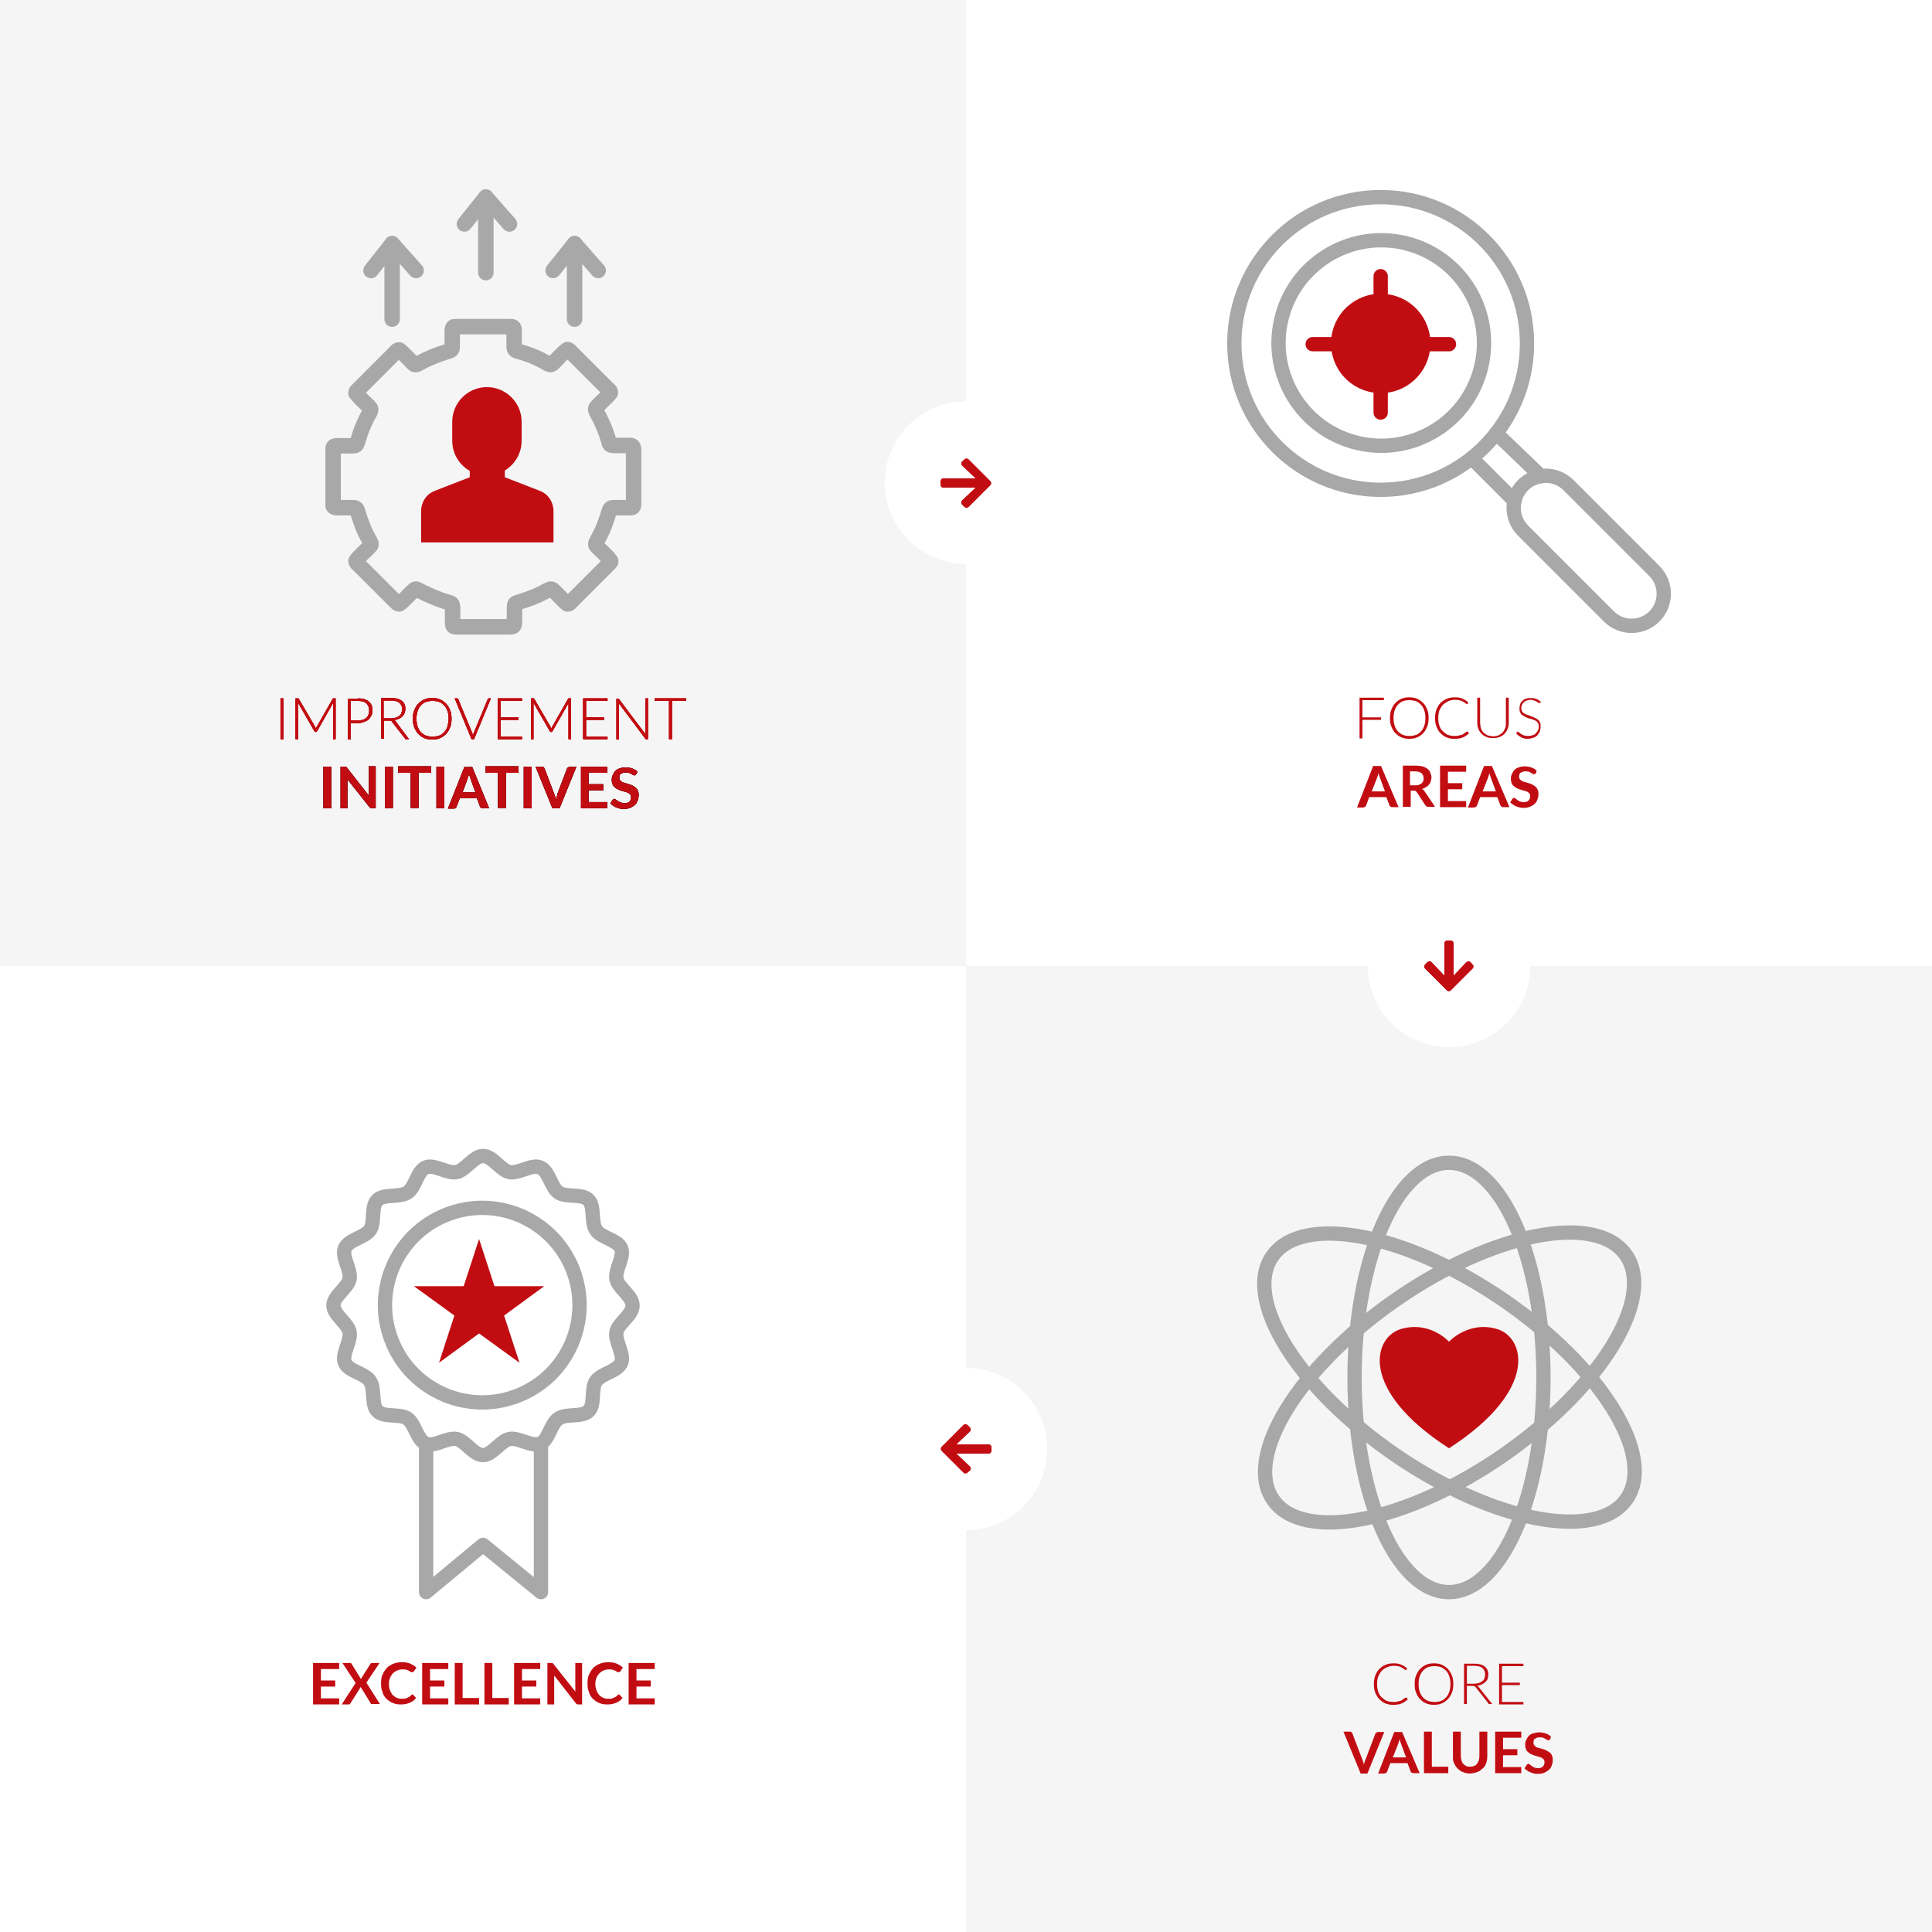 <?xml version="1.0" encoding="utf-8"?>
<!-- Generator: Adobe Illustrator 25.0.1, SVG Export Plug-In . SVG Version: 6.00 Build 0)  -->
<svg version="1.1" id="Layer_1" xmlns="http://www.w3.org/2000/svg" xmlns:xlink="http://www.w3.org/1999/xlink" x="0px" y="0px"
	 width="540px" height="540px" viewBox="0 0 540 540" style="enable-background:new 0 0 540 540;" xml:space="preserve">
<rect x="0" y="0" width="540" height="540" fill="#333333" stroke="none"/>
<style type="text/css">
	.st0{fill:#F5F5F5;}
	.st1{fill:#FFFFFF;}
	.st2{fill:none;stroke:#A8A8A8;stroke-width:4;stroke-linecap:round;stroke-linejoin:round;stroke-miterlimit:10.001;}
	.st3{fill:#C10D12;stroke:#C10D12;stroke-width:4;stroke-linecap:round;stroke-linejoin:round;stroke-miterlimit:10;}
	.st4{fill:none;stroke:#A8A8A8;stroke-width:4;stroke-linecap:round;stroke-linejoin:round;stroke-miterlimit:10;}
	.st5{fill:none;stroke:#A8A8A8;stroke-width:4;stroke-linecap:round;stroke-linejoin:round;stroke-miterlimit:10;}
	.st6{fill:none;stroke:#C10D12;stroke-width:4;stroke-linecap:round;stroke-linejoin:round;stroke-miterlimit:10;}
	.st7{fill:#C10D12;}
	.st8{fill:none;stroke:#A8A8A8;stroke-width:4;stroke-linecap:round;stroke-linejoin:round;stroke-miterlimit:10;}
	.st9{fill:none;stroke:#A8A8A8;stroke-width:4;stroke-linecap:round;stroke-linejoin:round;stroke-miterlimit:10;}
	.st10{fill:none;stroke:#A8A8A8;stroke-width:4;stroke-linecap:round;stroke-linejoin:round;stroke-miterlimit:9.999;}
	.st11{fill:none;stroke:#A8A8A8;stroke-width:4.324;stroke-linecap:round;stroke-linejoin:round;stroke-miterlimit:10;}
</style>
<rect x="270" y="270" class="st0" width="270" height="270"/>
<rect y="270" class="st1" width="270" height="270"/>
<rect x="270" class="st1" width="270" height="270"/>
<rect class="st0" width="270" height="270"/>
<g>
	<g>
		
			<ellipse transform="matrix(0.233 -0.973 0.973 0.233 202.746 448.983)" class="st2" cx="385.9" cy="96" rx="28.7" ry="28.7"/>
		<ellipse transform="matrix(0.231 -0.973 0.973 0.231 203.366 449.291)" class="st3" cx="385.9" cy="96" rx="11.9" ry="11.9"/>
		<ellipse class="st4" cx="385.9" cy="96" rx="40.9" ry="40.9"/>
		<path class="st5" d="M462.4,172.3L462.4,172.3c-3.5,3.5-9.2,3.5-12.7,0l-24-24c-3.5-3.5-3.5-9.2,0-12.7l0,0
			c3.5-3.5,9.2-3.5,12.7,0l24,24C465.9,163.1,465.9,168.8,462.4,172.3z"/>
		<line class="st5" x1="430.7" y1="133.1" x2="418.2" y2="121.1"/>
		<line class="st5" x1="423.3" y1="140" x2="411.4" y2="128.1"/>
		<line class="st6" x1="385.9" y1="77.2" x2="385.9" y2="84.2"/>
		<line class="st6" x1="385.9" y1="107.9" x2="385.9" y2="115.3"/>
		<line class="st6" x1="405" y1="96.2" x2="397.8" y2="96.2"/>
		<line class="st6" x1="374.1" y1="96.2" x2="366.9" y2="96.2"/>
	</g>
	<g>
		<g>
			<path class="st7" d="M386.8,195v0.7h-6v4.8h5.2v0.7h-5.2v5.2H380V195H386.8z"/>
			<path class="st7" d="M399.3,200.7c0,0.9-0.1,1.7-0.4,2.4s-0.6,1.3-1.1,1.8s-1,0.9-1.7,1.2s-1.4,0.4-2.2,0.4
				c-0.8,0-1.5-0.1-2.2-0.4s-1.2-0.7-1.7-1.2s-0.8-1.1-1.1-1.8s-0.4-1.5-0.4-2.4s0.1-1.7,0.4-2.4s0.6-1.3,1.1-1.8s1-0.9,1.7-1.2
				s1.4-0.4,2.2-0.4c0.8,0,1.5,0.1,2.2,0.4c0.7,0.3,1.2,0.7,1.7,1.2s0.8,1.1,1.1,1.8S399.3,199.8,399.3,200.7z M398.4,200.7
				c0-0.8-0.1-1.5-0.3-2.1s-0.5-1.2-0.9-1.6c-0.4-0.4-0.9-0.8-1.4-1c-0.6-0.2-1.2-0.3-1.9-0.3c-0.7,0-1.3,0.1-1.8,0.3
				c-0.6,0.2-1,0.6-1.4,1s-0.7,1-0.9,1.6c-0.2,0.6-0.3,1.3-0.3,2.1s0.1,1.5,0.3,2.1c0.2,0.6,0.5,1.2,0.9,1.6c0.4,0.4,0.9,0.8,1.4,1
				c0.6,0.2,1.2,0.3,1.8,0.3c0.7,0,1.3-0.1,1.9-0.3s1-0.6,1.4-1s0.7-1,0.9-1.6S398.4,201.5,398.4,200.7z"/>
			<path class="st7" d="M410.2,204.5c0.1,0,0.1,0,0.1,0.1l0.3,0.3c-0.2,0.3-0.5,0.5-0.8,0.7s-0.6,0.4-0.9,0.5s-0.7,0.3-1.1,0.3
				c-0.4,0.1-0.8,0.1-1.3,0.1c-0.8,0-1.5-0.1-2.2-0.4c-0.7-0.3-1.2-0.7-1.7-1.2s-0.8-1.1-1.1-1.8c-0.3-0.7-0.4-1.5-0.4-2.4
				s0.1-1.6,0.4-2.4c0.3-0.7,0.6-1.3,1.1-1.8s1.1-0.9,1.8-1.2c0.7-0.3,1.4-0.4,2.3-0.4c0.4,0,0.8,0,1.1,0.1c0.3,0.1,0.7,0.1,1,0.3
				c0.3,0.1,0.6,0.3,0.8,0.4c0.3,0.2,0.5,0.4,0.8,0.6l-0.2,0.4c0,0.1-0.1,0.1-0.2,0.1c0,0-0.1,0-0.2-0.1s-0.2-0.1-0.3-0.2
				c-0.1-0.1-0.3-0.2-0.4-0.3c-0.2-0.1-0.4-0.2-0.6-0.3s-0.5-0.2-0.8-0.2c-0.3-0.1-0.6-0.1-1-0.1c-0.7,0-1.3,0.1-1.9,0.4
				s-1.1,0.6-1.5,1s-0.7,1-1,1.6c-0.2,0.6-0.3,1.3-0.3,2.1s0.1,1.5,0.3,2.1c0.2,0.6,0.5,1.2,1,1.6s0.9,0.8,1.4,1
				c0.6,0.2,1.2,0.3,1.8,0.3c0.4,0,0.8,0,1.1-0.1c0.3-0.1,0.6-0.1,0.9-0.2c0.3-0.1,0.5-0.2,0.7-0.4s0.5-0.3,0.7-0.5
				C410.1,204.5,410.1,204.5,410.2,204.5C410.1,204.5,410.2,204.5,410.2,204.5z"/>
			<path class="st7" d="M417.4,205.8c0.5,0,1-0.1,1.5-0.3c0.4-0.2,0.8-0.5,1.1-0.8s0.5-0.7,0.7-1.2s0.2-0.9,0.2-1.5v-7h0.8v7
				c0,0.6-0.1,1.2-0.3,1.7c-0.2,0.5-0.5,1-0.9,1.4s-0.8,0.7-1.4,0.9c-0.5,0.2-1.1,0.3-1.8,0.3c-0.7,0-1.3-0.1-1.8-0.3
				s-1-0.5-1.4-0.9s-0.7-0.9-0.9-1.4c-0.2-0.5-0.3-1.1-0.3-1.7v-7h0.8v7c0,0.5,0.1,1,0.2,1.5c0.2,0.5,0.4,0.9,0.7,1.2
				s0.7,0.6,1.1,0.8C416.4,205.7,416.9,205.8,417.4,205.8z"/>
			<path class="st7" d="M430.4,196.4c0,0.1-0.1,0.1-0.2,0.1s-0.2,0-0.3-0.1c-0.1-0.1-0.3-0.2-0.4-0.3c-0.2-0.1-0.4-0.2-0.7-0.3
				c-0.3-0.1-0.6-0.2-1-0.2s-0.8,0.1-1.1,0.2c-0.3,0.1-0.6,0.3-0.8,0.5c-0.2,0.2-0.4,0.4-0.5,0.7s-0.2,0.5-0.2,0.8
				c0,0.4,0.1,0.7,0.2,1c0.2,0.3,0.4,0.5,0.6,0.6c0.3,0.2,0.6,0.3,0.9,0.4c0.3,0.1,0.7,0.2,1,0.4c0.4,0.1,0.7,0.2,1,0.4
				c0.3,0.1,0.6,0.3,0.9,0.5s0.5,0.5,0.6,0.8c0.2,0.3,0.2,0.7,0.2,1.2s-0.1,0.9-0.2,1.3c-0.2,0.4-0.4,0.8-0.7,1.1
				c-0.3,0.3-0.7,0.6-1.1,0.7s-1,0.3-1.5,0.3c-0.7,0-1.4-0.1-1.9-0.4c-0.5-0.3-1-0.6-1.4-1.1l0.2-0.4c0.1-0.1,0.1-0.1,0.2-0.1
				c0,0,0.1,0,0.2,0.1s0.2,0.1,0.3,0.2c0.1,0.1,0.2,0.2,0.4,0.3c0.1,0.1,0.3,0.2,0.5,0.3s0.4,0.2,0.7,0.2c0.3,0.1,0.5,0.1,0.9,0.1
				s0.8-0.1,1.2-0.2s0.7-0.3,0.9-0.6c0.2-0.2,0.4-0.5,0.6-0.8c0.1-0.3,0.2-0.7,0.2-1c0-0.4-0.1-0.7-0.2-1c-0.2-0.3-0.4-0.5-0.6-0.6
				c-0.3-0.2-0.6-0.3-0.9-0.4s-0.7-0.2-1-0.3c-0.4-0.1-0.7-0.2-1-0.4s-0.6-0.3-0.9-0.5s-0.5-0.5-0.6-0.8c-0.2-0.3-0.2-0.7-0.2-1.2
				c0-0.4,0.1-0.7,0.2-1.1s0.4-0.7,0.6-0.9c0.3-0.3,0.6-0.5,1-0.6c0.4-0.2,0.9-0.2,1.4-0.2c0.6,0,1.1,0.1,1.6,0.3s0.9,0.5,1.3,0.9
				L430.4,196.4z"/>
			<path class="st7" d="M390.9,225.6h-1.7c-0.2,0-0.3,0-0.5-0.1c-0.1-0.1-0.2-0.2-0.3-0.3l-0.9-2.4h-4.8l-0.9,2.4
				c0,0.1-0.1,0.2-0.3,0.3c-0.1,0.1-0.3,0.2-0.5,0.2h-1.7l4.5-11.6h2.2L390.9,225.6z M383.4,221.2h3.7l-1.4-3.8
				c-0.1-0.2-0.1-0.4-0.2-0.6c-0.1-0.2-0.2-0.5-0.2-0.8c-0.1,0.3-0.1,0.5-0.2,0.8c-0.1,0.2-0.1,0.4-0.2,0.6L383.4,221.2z"/>
			<path class="st7" d="M394.3,221v4.5h-2.2V214h3.5c0.8,0,1.5,0.1,2,0.2c0.6,0.2,1,0.4,1.4,0.7s0.6,0.6,0.8,1.1s0.3,0.9,0.3,1.3
				c0,0.4-0.1,0.8-0.2,1.1s-0.3,0.7-0.5,0.9c-0.2,0.3-0.5,0.5-0.8,0.7s-0.7,0.4-1.1,0.5c0.3,0.2,0.5,0.4,0.7,0.7l2.9,4.3h-1.9
				c-0.2,0-0.3,0-0.5-0.1c-0.1-0.1-0.2-0.2-0.3-0.3l-2.4-3.7c-0.1-0.1-0.2-0.2-0.3-0.3s-0.3-0.1-0.5-0.1L394.3,221L394.3,221z
				 M394.3,219.5h1.3c0.4,0,0.8,0,1.1-0.2c0.3-0.1,0.5-0.2,0.7-0.4s0.3-0.4,0.4-0.6c0.1-0.2,0.1-0.5,0.1-0.8c0-0.6-0.2-1-0.6-1.4
				c-0.4-0.3-1-0.5-1.8-0.5h-1.4v3.9H394.3z"/>
			<path class="st7" d="M409.8,214v1.7h-5.1v3.2h4v1.7h-4v3.3h5.1v1.7h-7.3V214H409.8z"/>
			<path class="st7" d="M421.9,225.6h-1.7c-0.2,0-0.3,0-0.5-0.1c-0.1-0.1-0.2-0.2-0.3-0.3l-0.9-2.4h-4.8l-0.9,2.4
				c0,0.1-0.1,0.2-0.3,0.3c-0.1,0.1-0.3,0.2-0.5,0.2h-1.7l4.5-11.6h2.2L421.9,225.6z M414.4,221.2h3.7l-1.4-3.8
				c-0.1-0.2-0.1-0.4-0.2-0.6c-0.1-0.2-0.2-0.5-0.2-0.8c-0.1,0.3-0.1,0.5-0.2,0.8c-0.1,0.2-0.1,0.4-0.2,0.6L414.4,221.2z"/>
			<path class="st7" d="M429.3,216.1c-0.1,0.1-0.1,0.2-0.2,0.2s-0.2,0.1-0.3,0.1c-0.1,0-0.2,0-0.4-0.1c-0.1-0.1-0.3-0.2-0.5-0.3
				s-0.4-0.2-0.6-0.3s-0.5-0.1-0.9-0.1c-0.3,0-0.6,0-0.8,0.1s-0.4,0.2-0.6,0.3s-0.3,0.3-0.3,0.5c-0.1,0.2-0.1,0.4-0.1,0.6
				c0,0.3,0.1,0.5,0.2,0.7c0.2,0.2,0.4,0.3,0.6,0.5c0.2,0.1,0.5,0.2,0.9,0.3c0.3,0.1,0.6,0.2,1,0.3c0.3,0.1,0.7,0.2,1,0.4
				s0.6,0.3,0.9,0.6c0.2,0.2,0.5,0.5,0.6,0.9c0.2,0.3,0.2,0.7,0.2,1.2s-0.1,1-0.3,1.5s-0.4,0.9-0.8,1.2c-0.3,0.3-0.8,0.6-1.3,0.8
				s-1.1,0.3-1.7,0.3c-0.4,0-0.7,0-1.1-0.1s-0.7-0.2-1-0.3s-0.6-0.3-0.9-0.5s-0.5-0.4-0.8-0.6l0.6-1c0.1-0.1,0.1-0.1,0.2-0.2
				s0.2-0.1,0.3-0.1c0.1,0,0.3,0.1,0.4,0.2c0.2,0.1,0.3,0.2,0.5,0.4c0.2,0.1,0.5,0.3,0.7,0.4s0.6,0.2,1,0.2c0.6,0,1.1-0.1,1.4-0.4
				c0.3-0.3,0.5-0.7,0.5-1.3c0-0.3-0.1-0.6-0.2-0.7c-0.2-0.2-0.4-0.4-0.6-0.5s-0.5-0.2-0.9-0.3c-0.3-0.1-0.6-0.2-1-0.3
				c-0.3-0.1-0.7-0.2-1-0.4c-0.3-0.1-0.6-0.3-0.9-0.6c-0.3-0.2-0.5-0.5-0.6-0.9c-0.2-0.4-0.2-0.8-0.2-1.3c0-0.4,0.1-0.8,0.3-1.2
				c0.2-0.4,0.4-0.8,0.7-1.1s0.7-0.6,1.2-0.7c0.5-0.2,1-0.3,1.6-0.3c0.7,0,1.3,0.1,1.9,0.3s1.1,0.5,1.5,0.9L429.3,216.1z"/>
		</g>
	</g>
</g>
<g>
	<g>
		<ellipse class="st5" cx="405" cy="385" rx="26.4" ry="60"/>
		<ellipse transform="matrix(0.822 -0.57 0.57 0.822 -147.194 299.389)" class="st8" cx="405" cy="385" rx="60" ry="26.4"/>
		<ellipse transform="matrix(0.564 -0.826 0.826 0.564 -141.295 502.429)" class="st9" cx="405" cy="385" rx="26.4" ry="60"/>
		<path class="st7" d="M405,404.8c-25.4-16.4-21.2-31.3-13.2-33.4c8-2.2,13.2,3.6,13.2,3.6s5.3-5.8,13.2-3.6
			C426.2,373.5,430.4,388.4,405,404.8z"/>
	</g>
	<g>
		<g>
			<path class="st7" d="M393.1,474.5c0.1,0,0.1,0,0.1,0.1l0.3,0.3c-0.2,0.3-0.5,0.5-0.8,0.7s-0.6,0.4-0.9,0.5s-0.7,0.3-1.1,0.3
				c-0.4,0.1-0.8,0.1-1.3,0.1c-0.8,0-1.5-0.1-2.2-0.4s-1.2-0.7-1.7-1.2s-0.8-1.1-1.1-1.8c-0.3-0.7-0.4-1.5-0.4-2.4s0.1-1.6,0.4-2.4
				c0.3-0.7,0.6-1.3,1.1-1.8s1.1-0.9,1.8-1.2c0.7-0.3,1.4-0.4,2.3-0.4c0.4,0,0.8,0,1.1,0.1c0.3,0.1,0.7,0.1,1,0.3
				c0.3,0.1,0.6,0.3,0.8,0.4c0.3,0.2,0.5,0.4,0.8,0.6l-0.2,0.4c0,0.1-0.1,0.1-0.2,0.1c0,0-0.1,0-0.2-0.1s-0.2-0.1-0.3-0.2
				c-0.1-0.1-0.3-0.2-0.4-0.3c-0.2-0.1-0.4-0.2-0.6-0.3c-0.2-0.1-0.5-0.2-0.8-0.2c-0.3-0.1-0.6-0.1-1-0.1c-0.7,0-1.3,0.1-1.9,0.4
				c-0.6,0.2-1.1,0.6-1.5,1s-0.7,1-1,1.6c-0.2,0.6-0.3,1.3-0.3,2.1c0,0.8,0.1,1.5,0.3,2.1c0.2,0.6,0.5,1.2,1,1.6s0.9,0.8,1.4,1
				c0.6,0.2,1.2,0.3,1.8,0.3c0.4,0,0.8,0,1.1-0.1c0.3-0.1,0.6-0.1,0.9-0.2s0.5-0.2,0.7-0.4c0.2-0.2,0.5-0.3,0.7-0.5
				C393,474.5,393,474.5,393.1,474.5L393.1,474.5z"/>
			<path class="st7" d="M406.2,470.7c0,0.9-0.1,1.7-0.4,2.4c-0.3,0.7-0.6,1.3-1.1,1.8s-1,0.9-1.7,1.2s-1.4,0.4-2.2,0.4
				c-0.8,0-1.5-0.1-2.2-0.4s-1.2-0.7-1.7-1.2s-0.8-1.1-1.1-1.8c-0.3-0.7-0.4-1.5-0.4-2.4s0.1-1.7,0.4-2.4c0.3-0.7,0.6-1.3,1.1-1.8
				s1-0.9,1.7-1.2s1.4-0.4,2.2-0.4c0.8,0,1.5,0.1,2.2,0.4s1.2,0.7,1.7,1.2s0.8,1.1,1.1,1.8C406.1,469,406.2,469.8,406.2,470.7z
				 M405.4,470.7c0-0.8-0.1-1.5-0.3-2.1s-0.5-1.2-0.9-1.6s-0.9-0.8-1.4-1c-0.6-0.2-1.2-0.3-1.9-0.3c-0.7,0-1.3,0.1-1.8,0.3
				c-0.6,0.2-1,0.6-1.4,1s-0.7,1-0.9,1.6s-0.3,1.3-0.3,2.1c0,0.8,0.1,1.5,0.3,2.1c0.2,0.6,0.5,1.2,0.9,1.6s0.9,0.8,1.4,1
				c0.6,0.2,1.2,0.3,1.8,0.3c0.7,0,1.3-0.1,1.9-0.3c0.6-0.2,1-0.6,1.4-1s0.7-1,0.9-1.6S405.4,471.5,405.4,470.7z"/>
			<path class="st7" d="M410,471.2v5.1h-0.8V465h2.9c1.3,0,2.3,0.3,2.9,0.8s1,1.2,1,2.2c0,0.4-0.1,0.8-0.2,1.2s-0.4,0.7-0.6,0.9
				c-0.3,0.3-0.6,0.5-1,0.7s-0.8,0.3-1.3,0.3c0.1,0.1,0.2,0.2,0.3,0.3l3.9,4.9h-0.7c-0.1,0-0.2,0-0.2,0c-0.1,0-0.1-0.1-0.2-0.2
				l-3.6-4.6c-0.1-0.1-0.2-0.2-0.3-0.2c-0.1,0-0.3-0.1-0.5-0.1L410,471.2L410,471.2z M410,470.6h2c0.5,0,1-0.1,1.3-0.2
				c0.4-0.1,0.7-0.3,1-0.5s0.5-0.5,0.6-0.8s0.2-0.7,0.2-1.1c0-0.8-0.3-1.4-0.8-1.8s-1.3-0.6-2.3-0.6h-2L410,470.6L410,470.6z"/>
			<path class="st7" d="M425.8,465v0.7h-6v4.6h5v0.7h-5v4.7h6v0.7H419V465H425.8z"/>
			<path class="st7" d="M375.5,484h1.7c0.2,0,0.3,0,0.5,0.1c0.1,0.1,0.2,0.2,0.3,0.4l2.7,7.1c0.1,0.2,0.2,0.5,0.3,0.8
				c0.1,0.3,0.2,0.6,0.2,0.9c0.1-0.6,0.3-1.2,0.5-1.6l2.7-7.1c0-0.1,0.1-0.2,0.3-0.3c0.1-0.1,0.3-0.2,0.5-0.2h1.7l-4.7,11.6h-1.9
				L375.5,484z"/>
			<path class="st7" d="M396.8,495.6h-1.7c-0.2,0-0.3,0-0.5-0.1c-0.1-0.1-0.2-0.2-0.3-0.3l-0.9-2.4h-4.8l-0.9,2.4
				c0,0.1-0.1,0.2-0.3,0.3c-0.1,0.1-0.3,0.2-0.5,0.2h-1.7l4.5-11.6h2.2L396.8,495.6z M389.3,491.2h3.7l-1.4-3.8
				c-0.1-0.2-0.1-0.4-0.2-0.6s-0.2-0.5-0.2-0.8c-0.1,0.3-0.1,0.5-0.2,0.8c-0.1,0.2-0.1,0.4-0.2,0.6L389.3,491.2z"/>
			<path class="st7" d="M400.2,493.8h4.6v1.8H398V484h2.2V493.8z"/>
			<path class="st7" d="M410.9,493.8c0.4,0,0.8-0.1,1.1-0.2s0.6-0.3,0.8-0.6c0.2-0.2,0.4-0.6,0.5-0.9c0.1-0.4,0.2-0.8,0.2-1.2V484
				h2.2v6.9c0,0.7-0.1,1.3-0.3,1.9c-0.2,0.6-0.5,1.1-1,1.5s-0.9,0.8-1.5,1s-1.3,0.4-2,0.4s-1.4-0.1-2-0.4c-0.6-0.2-1.1-0.6-1.5-1
				s-0.7-0.9-1-1.5s-0.3-1.2-0.3-1.9V484h2.2v6.9c0,0.4,0.1,0.8,0.2,1.2s0.3,0.7,0.5,0.9c0.2,0.3,0.5,0.4,0.8,0.6
				S410.5,493.8,410.9,493.8z"/>
			<path class="st7" d="M425.2,484v1.7h-5.1v3.2h4v1.7h-4v3.3h5.1v1.7h-7.3V484H425.2z"/>
			<path class="st7" d="M433.3,486.1c-0.1,0.1-0.1,0.2-0.2,0.2s-0.2,0.1-0.3,0.1s-0.2,0-0.4-0.1c-0.1-0.1-0.3-0.2-0.5-0.3
				s-0.4-0.2-0.6-0.3c-0.2-0.1-0.5-0.1-0.9-0.1c-0.3,0-0.6,0-0.8,0.1c-0.2,0.1-0.4,0.2-0.6,0.3s-0.3,0.3-0.3,0.5
				c-0.1,0.2-0.1,0.4-0.1,0.6c0,0.3,0.1,0.5,0.2,0.7c0.2,0.2,0.4,0.3,0.6,0.5s0.5,0.2,0.9,0.3c0.3,0.1,0.6,0.2,1,0.3
				c0.3,0.1,0.7,0.2,1,0.4c0.3,0.2,0.6,0.3,0.9,0.6c0.3,0.2,0.5,0.5,0.6,0.9c0.2,0.3,0.2,0.7,0.2,1.2s-0.1,1-0.3,1.5
				s-0.4,0.9-0.8,1.2s-0.8,0.6-1.3,0.8s-1.1,0.3-1.7,0.3c-0.4,0-0.7,0-1.1-0.1s-0.7-0.2-1-0.3c-0.3-0.1-0.6-0.3-0.9-0.5
				s-0.5-0.4-0.8-0.6l0.6-1c0.1-0.1,0.1-0.1,0.2-0.2s0.2-0.1,0.3-0.1c0.1,0,0.3,0.1,0.4,0.2c0.2,0.1,0.3,0.2,0.5,0.4
				c0.2,0.1,0.5,0.3,0.7,0.4s0.6,0.2,1,0.2c0.6,0,1.1-0.1,1.4-0.4s0.5-0.7,0.5-1.3c0-0.3-0.1-0.6-0.2-0.7c-0.2-0.2-0.4-0.4-0.6-0.5
				c-0.3-0.1-0.5-0.2-0.9-0.3s-0.6-0.2-1-0.3c-0.3-0.1-0.7-0.2-1-0.4c-0.3-0.1-0.6-0.3-0.9-0.6c-0.3-0.2-0.5-0.5-0.6-0.9
				c-0.2-0.4-0.2-0.8-0.2-1.3c0-0.4,0.1-0.8,0.3-1.2c0.2-0.4,0.4-0.8,0.7-1.1c0.3-0.3,0.7-0.6,1.2-0.7s1-0.3,1.6-0.3
				c0.7,0,1.3,0.1,1.9,0.3s1.1,0.5,1.5,0.9L433.3,486.1z"/>
		</g>
	</g>
</g>
<g>
	<g>
		
			<ellipse transform="matrix(0.926 -0.376 0.376 0.926 -127.419 77.65)" class="st10" cx="135" cy="364.9" rx="27.2" ry="27.2"/>
		<g>
			<path class="st5" d="M176.8,364.9c0,2.7-4,4.9-4.5,7.4c-0.5,2.6,2.3,6.2,1.3,8.6s-5.5,3-7,5.1c-1.5,2.2-0.2,6.6-2.1,8.4
				c-1.8,1.8-6.2,0.6-8.4,2.1c-2.2,1.4-2.7,6-5.1,7c-2.4,1-6-1.8-8.6-1.3c-2.5,0.5-4.8,4.5-7.4,4.5c-2.7,0-4.9-4-7.4-4.5
				c-2.6-0.5-6.2,2.3-8.6,1.3s-3-5.5-5.1-7c-2.2-1.5-6.6-0.2-8.4-2.1c-1.8-1.8-0.6-6.2-2.1-8.4c-1.4-2.2-6-2.7-7-5.1s1.8-6,1.3-8.6
				c-0.5-2.5-4.5-4.8-4.5-7.4c0-2.7,4-4.9,4.5-7.4c0.5-2.6-2.3-6.2-1.3-8.6s5.5-3,7-5.1c1.5-2.2,0.2-6.6,2.1-8.4
				c1.8-1.8,6.2-0.6,8.4-2.1c2.2-1.4,2.7-6,5.1-7s6,1.8,8.6,1.3c2.5-0.5,4.8-4.5,7.4-4.5c2.7,0,4.9,4,7.4,4.5
				c2.6,0.5,6.2-2.3,8.6-1.3c2.4,1,3,5.5,5.1,7c2.2,1.5,6.6,0.2,8.4,2.1c1.8,1.8,0.6,6.2,2.1,8.4c1.4,2.2,6,2.7,7,5.1
				s-1.8,6-1.3,8.6C172.8,360,176.8,362.2,176.8,364.9z"/>
		</g>
		<polyline class="st5" points="119.1,404.7 119.1,445 135,431.8 151.2,445 151.2,404.7 		"/>
		<polygon class="st7" points="133.9,346.3 138.2,359.5 152.1,359.5 140.9,367.7 145.2,380.9 133.9,372.7 122.7,380.9 127,367.7 
			115.7,359.5 129.6,359.5 		"/>
	</g>
	<g>
		<g>
			<path class="st7" d="M94.8,464.8v1.7h-5.1v3.2h4v1.7h-4v3.3h5.1v1.7h-7.3v-11.6L94.8,464.8L94.8,464.8z"/>
			<path class="st7" d="M99.4,470.4l-3.7-5.6h2.1c0.1,0,0.3,0,0.3,0.1c0.1,0,0.1,0.1,0.2,0.2l2.6,4.2c0-0.1,0.1-0.1,0.1-0.2
				s0.1-0.1,0.1-0.2l2.4-3.8c0.1-0.2,0.3-0.3,0.5-0.3h2.1l-3.7,5.5l3.8,6H104c-0.1,0-0.3,0-0.3-0.1c-0.1-0.1-0.2-0.2-0.2-0.3
				l-2.7-4.4c0,0.1,0,0.1-0.1,0.2s-0.1,0.1-0.1,0.2L98,476c-0.1,0.1-0.1,0.2-0.2,0.3c-0.1,0.1-0.2,0.1-0.3,0.1h-2L99.4,470.4z"/>
			<path class="st7" d="M115.2,473.6c0.1,0,0.2,0,0.3,0.1l0.8,0.9c-0.5,0.6-1,1-1.7,1.3s-1.5,0.5-2.5,0.5c-0.9,0-1.6-0.1-2.3-0.4
				c-0.7-0.3-1.3-0.7-1.8-1.2s-0.9-1.1-1.1-1.9c-0.3-0.7-0.4-1.5-0.4-2.4s0.1-1.7,0.4-2.4c0.3-0.7,0.7-1.3,1.2-1.9
				c0.5-0.5,1.1-0.9,1.9-1.2c0.7-0.3,1.5-0.4,2.4-0.4s1.6,0.1,2.3,0.4c0.6,0.3,1.2,0.6,1.7,1.1l-0.7,1c0,0.1-0.1,0.1-0.2,0.2
				c-0.1,0-0.2,0.1-0.3,0.1c-0.1,0-0.2,0-0.4-0.1c-0.1-0.1-0.3-0.2-0.5-0.3c-0.2-0.1-0.4-0.2-0.7-0.3c-0.3-0.1-0.7-0.1-1.1-0.1
				c-0.5,0-1,0.1-1.5,0.3s-0.8,0.5-1.2,0.8c-0.3,0.4-0.6,0.8-0.8,1.3c-0.2,0.5-0.3,1.1-0.3,1.7c0,0.7,0.1,1.2,0.3,1.7
				c0.2,0.5,0.4,0.9,0.7,1.3c0.3,0.3,0.7,0.6,1.1,0.8c0.4,0.2,0.9,0.3,1.4,0.3c0.3,0,0.6,0,0.8,0s0.5-0.1,0.7-0.2s0.4-0.2,0.6-0.3
				s0.4-0.2,0.5-0.4c0.1,0,0.1-0.1,0.2-0.1C115.1,473.6,115.2,473.6,115.2,473.6z"/>
			<path class="st7" d="M125.3,464.8v1.7h-5.1v3.2h4v1.7h-4v3.3h5.1v1.7H118v-11.6L125.3,464.8L125.3,464.8z"/>
			<path class="st7" d="M129.3,474.6h4.6v1.8h-6.8v-11.6h2.2V474.6z"/>
			<path class="st7" d="M137.6,474.6h4.6v1.8h-6.8v-11.6h2.2V474.6z"/>
			<path class="st7" d="M151,464.8v1.7h-5.1v3.2h4v1.7h-4v3.3h5.1v1.7h-7.3v-11.6L151,464.8L151,464.8z"/>
			<path class="st7" d="M154.2,464.8c0.1,0,0.1,0,0.2,0c0.1,0,0.1,0.1,0.1,0.1s0.1,0.1,0.2,0.2l6.1,7.7c0-0.2,0-0.4,0-0.5
				s0-0.3,0-0.5v-7h1.9v11.6h-1.1c-0.2,0-0.3,0-0.4-0.1c-0.1-0.1-0.2-0.1-0.3-0.3l-6-7.7c0,0.2,0,0.3,0,0.5s0,0.3,0,0.5v7.1H153
				v-11.6L154.2,464.8C154.1,464.8,154.2,464.8,154.2,464.8z"/>
			<path class="st7" d="M172.9,473.6c0.1,0,0.2,0,0.3,0.1l0.8,0.9c-0.5,0.6-1,1-1.7,1.3s-1.5,0.5-2.5,0.5c-0.9,0-1.6-0.1-2.3-0.4
				s-1.3-0.7-1.8-1.2s-0.9-1.1-1.1-1.9c-0.3-0.7-0.4-1.5-0.4-2.4s0.1-1.7,0.4-2.4c0.3-0.7,0.7-1.3,1.2-1.9c0.5-0.5,1.1-0.9,1.9-1.2
				c0.7-0.3,1.5-0.4,2.4-0.4s1.6,0.1,2.3,0.4c0.6,0.3,1.2,0.6,1.7,1.1l-0.7,1c0,0.1-0.1,0.1-0.2,0.2c-0.1,0-0.2,0.1-0.3,0.1
				s-0.2,0-0.4-0.1c-0.1-0.1-0.3-0.2-0.5-0.3c-0.2-0.1-0.4-0.2-0.7-0.3c-0.3-0.1-0.7-0.1-1.1-0.1c-0.5,0-1,0.1-1.5,0.3
				s-0.8,0.5-1.2,0.8c-0.3,0.4-0.6,0.8-0.8,1.3s-0.3,1.1-0.3,1.7c0,0.7,0.1,1.2,0.3,1.7s0.4,0.9,0.7,1.3c0.3,0.3,0.7,0.6,1.1,0.8
				c0.4,0.2,0.9,0.3,1.4,0.3c0.3,0,0.6,0,0.8,0s0.5-0.1,0.7-0.2s0.4-0.2,0.6-0.3s0.4-0.2,0.5-0.4c0.1,0,0.1-0.1,0.2-0.1
				C172.8,473.6,172.8,473.6,172.9,473.6z"/>
			<path class="st7" d="M183,464.8v1.7h-5.1v3.2h4v1.7h-4v3.3h5.1v1.7h-7.3v-11.6L183,464.8L183,464.8z"/>
		</g>
	</g>
</g>
<g>
	<ellipse transform="matrix(0.316 -0.949 0.949 0.316 56.548 348.456)" class="st1" cx="270" cy="135" rx="22.7" ry="22.7"/>
	<g>
		<g>
			<path class="st7" d="M269.6,128.4c0.3-0.3,0.8-0.3,1.1,0l6.1,6.1c0.3,0.3,0.3,0.8,0,1.1l-6.1,6.1c-0.3,0.3-0.8,0.3-1.1,0
				l-0.7-0.7c-0.3-0.3-0.3-0.8,0-1.1l3.8-3.6h-9c-0.4,0-0.8-0.3-0.8-0.8v-1c0-0.4,0.3-0.8,0.8-0.8h9l-3.8-3.6
				c-0.3-0.3-0.3-0.8,0-1.1L269.6,128.4z"/>
		</g>
		<g>
			<path class="st7" d="M269.6,128.4c0.3-0.3,0.8-0.3,1.1,0l6.1,6.1c0.3,0.3,0.3,0.8,0,1.1l-6.1,6.1c-0.3,0.3-0.8,0.3-1.1,0
				l-0.7-0.7c-0.3-0.3-0.3-0.8,0-1.1l3.8-3.6h-9c-0.4,0-0.8-0.3-0.8-0.8v-1c0-0.4,0.3-0.8,0.8-0.8h9l-3.8-3.6
				c-0.3-0.3-0.3-0.8,0-1.1L269.6,128.4z"/>
		</g>
	</g>
</g>
<g>
	<circle class="st1" cx="405" cy="270" r="22.7"/>
	<g>
		<g>
			<path class="st7" d="M411.6,269.6c0.3,0.3,0.3,0.8,0,1.1l-6.1,6.1c-0.3,0.3-0.8,0.3-1.1,0l-6.1-6.1c-0.3-0.3-0.3-0.8,0-1.1
				l0.7-0.7c0.3-0.3,0.8-0.3,1.1,0l3.6,3.8v-9c0-0.4,0.3-0.8,0.8-0.8h1c0.4,0,0.8,0.3,0.8,0.8v9l3.6-3.8c0.3-0.3,0.8-0.3,1.1,0
				L411.6,269.6z"/>
		</g>
		<g>
			<path class="st7" d="M411.6,269.6c0.3,0.3,0.3,0.8,0,1.1l-6.1,6.1c-0.3,0.3-0.8,0.3-1.1,0l-6.1-6.1c-0.3-0.3-0.3-0.8,0-1.1
				l0.7-0.7c0.3-0.3,0.8-0.3,1.1,0l3.6,3.8v-9c0-0.4,0.3-0.8,0.8-0.8h1c0.4,0,0.8,0.3,0.8,0.8v9l3.6-3.8c0.3-0.3,0.8-0.3,1.1,0
				L411.6,269.6z"/>
		</g>
	</g>
</g>
<g>
	<circle class="st1" cx="270" cy="405" r="22.7"/>
	<g>
		<g>
			<path class="st7" d="M270.4,411.6c-0.3,0.3-0.8,0.3-1.1,0l-6.1-6.1c-0.3-0.3-0.3-0.8,0-1.1l6.1-6.1c0.3-0.3,0.8-0.3,1.1,0
				l0.7,0.7c0.3,0.3,0.3,0.8,0,1.1l-3.8,3.6h9c0.4,0,0.8,0.3,0.8,0.8v1c0,0.4-0.3,0.8-0.8,0.8h-9l3.8,3.6c0.3,0.3,0.3,0.8,0,1.1
				L270.4,411.6z"/>
		</g>
		<g>
			<path class="st7" d="M270.4,411.6c-0.3,0.3-0.8,0.3-1.1,0l-6.1-6.1c-0.3-0.3-0.3-0.8,0-1.1l6.1-6.1c0.3-0.3,0.8-0.3,1.1,0
				l0.7,0.7c0.3,0.3,0.3,0.8,0,1.1l-3.8,3.6h9c0.4,0,0.8,0.3,0.8,0.8v1c0,0.4-0.3,0.8-0.8,0.8h-9l3.8,3.6c0.3,0.3,0.3,0.8,0,1.1
				L270.4,411.6z"/>
		</g>
	</g>
</g>
<g>
	<g>
		<path class="st11" d="M175.8,124.5c-1.3,0-2.6,0-3.9,0c-1.5,0-1.5-0.2-1.8-1.4c-0.8-2.8-2-5.5-3.4-8c-0.3-0.6-0.3-1,0.2-1.5
			c1.2-1.3,2.6-2.4,3.7-3.8v-0.1c0-0.5-0.4-0.7-0.7-1c-3.4-3.4-6.9-6.9-10.3-10.3c-0.3-0.3-0.5-0.6-0.9-0.7h-0.1
			c-1.6,1.1-2.7,2.6-4.1,3.9c-0.4,0.4-0.9,0.3-1.3,0.1c-2.6-1.6-5.4-2.7-8.3-3.5c-1.1-0.3-1.2-0.5-1.2-1.6c0-1.4,0-2.7,0-4.1
			c0-1.2-0.3-1.2-1.2-1.2c-5,0-10,0-14.9,0c-0.9,0-1.1-0.1-1.2,1.2c0,1.4,0,2.7,0,4.1c0,1.1-0.1,1.3-1.2,1.6
			c-2.6,0.8-5.2,1.8-7.6,3.1c-0.3,0.1-0.5,0.3-0.8,0.4c-0.5,0.3-0.9,0.3-1.3-0.1c-1.3-1.3-2.5-2.7-3.9-3.8h-0.1
			c-0.4,0-0.7,0.3-0.9,0.6c-3.5,3.5-7,7-10.5,10.5c-0.3,0.3-0.6,0.5-0.6,0.9v0.1c1.1,1.4,2.5,2.6,3.7,3.8c0.5,0.5,0.5,0.9,0.2,1.5
			c-1.5,2.6-2.6,5.3-3.4,8.1c-0.4,1.2-0.4,1.3-1.7,1.3c-1.3,0-2.7,0-4,0c-1.2,0-1.2,0.3-1.2,1.2c0,5,0,10,0,14.9
			c0,0.9-0.1,1.1,1.2,1.2c1.4,0,2.7,0,4.1,0c1.1,0,1.3,0.1,1.6,1.2c0.8,2.6,1.7,5.2,3.1,7.6c0.2,0.3,0.3,0.6,0.4,0.8
			c0.3,0.4,0.3,0.8-0.1,1.2c-1.3,1.4-2.8,2.5-3.9,4.1v0.1c0.1,0.4,0.4,0.7,0.7,0.9c3.4,3.4,6.9,6.9,10.3,10.3c0.3,0.3,0.5,0.6,1,0.7
			h0.1c1.4-1,2.5-2.4,3.8-3.6c0.7-0.7,0.8-0.7,1.7-0.2c2.6,1.3,5.2,2.5,8,3.3c1.2,0.3,1.4,0.4,1.4,1.8c0,1.3,0,2.6,0,3.9
			c0,1,0.1,1.2,1.2,1.2c5,0,10,0,14.9,0c1,0,1.1-0.2,1.2-1.2c0-1.4,0-2.7,0-4.1c0-1.1,0.1-1.3,1.2-1.6c2.6-0.8,5.2-1.7,7.6-3.1
			c0.2-0.1,0.5-0.2,0.7-0.3c0.6-0.4,1-0.3,1.5,0.2c1.3,1.2,2.4,2.6,3.8,3.7h0.1c0.5,0,0.7-0.4,1-0.7c3.4-3.4,6.9-6.9,10.3-10.3
			c0.3-0.3,0.6-0.5,0.7-0.9v-0.1c-1.1-1.6-2.6-2.7-3.9-4.1c-0.4-0.4-0.3-0.8-0.1-1.2c0.2-0.3,0.3-0.6,0.4-0.8
			c1.4-2.4,2.3-4.9,3.1-7.6c0.3-1.1,0.5-1.2,1.6-1.2c1.4,0,2.7,0,4.1,0c1,0,1.2-0.1,1.2-1.2c0-5,0-10,0-14.9
			C177,124.6,176.8,124.5,175.8,124.5z"/>
	</g>
	<g>
		<path class="st7" d="M141.1,131v2.4c0,0,6,2.3,9.8,3.8s3.8,5.4,3.8,5.4v9h-37v-9c0,0,0-3.9,3.8-5.4s9.8-3.8,9.8-3.8V131"/>
		<path class="st7" d="M136.1,132.9L136.1,132.9c-5.3,0-9.7-4.3-9.7-9.7v-5.3c0-5.3,4.3-9.7,9.7-9.7l0,0c5.3,0,9.7,4.3,9.7,9.7v5.3
			C145.8,128.6,141.4,132.9,136.1,132.9z"/>
	</g>
	<g>
		<line class="st11" x1="160.6" y1="89.2" x2="160.6" y2="68.1"/>
		<polyline class="st11" points="154.6,75.6 160.6,68.1 167.2,75.6 		"/>
	</g>
	<g>
		<line class="st11" x1="109.6" y1="89.2" x2="109.6" y2="68.1"/>
		<polyline class="st11" points="103.7,75.6 109.6,68.1 116.3,75.6 		"/>
	</g>
	<g>
		<line class="st11" x1="135.8" y1="76.2" x2="135.8" y2="55.1"/>
		<polyline class="st11" points="129.8,62.6 135.8,55.1 142.4,62.6 		"/>
	</g>
</g>
<g>
	<g>
		<g>
			<path class="st7" d="M79.2,206.6h-0.8v-11.4h0.8V206.6z"/>
			<path class="st7" d="M93.8,195.2v11.4h-0.7v-9.7c0-0.1,0-0.3,0-0.4l-4.5,7.9c-0.1,0.1-0.2,0.2-0.3,0.2h-0.1
				c-0.1,0-0.2-0.1-0.3-0.2l-4.6-8c0,0.2,0,0.3,0,0.5v9.7h-0.7v-11.4h0.6c0.1,0,0.1,0,0.2,0l0.1,0.1l4.6,7.9
				c0.1,0.2,0.1,0.3,0.2,0.5c0-0.1,0.1-0.2,0.1-0.3s0.1-0.2,0.1-0.2l4.5-7.9c0-0.1,0.1-0.1,0.1-0.1s0.1,0,0.2,0H93.8z"/>
			<path class="st7" d="M100.1,195.2c1.3,0,2.3,0.3,3,0.9c0.7,0.6,1,1.4,1,2.5c0,0.5-0.1,1-0.3,1.4c-0.2,0.4-0.5,0.8-0.8,1.1
				s-0.8,0.5-1.3,0.7s-1.1,0.3-1.7,0.3h-2v4.6h-0.8v-11.4h2.9V195.2z M100.1,201.4c0.5,0,0.9-0.1,1.3-0.2c0.4-0.1,0.7-0.3,1-0.6
				s0.5-0.5,0.6-0.9c0.1-0.3,0.2-0.7,0.2-1.1c0-0.9-0.3-1.5-0.8-2s-1.3-0.7-2.4-0.7h-2v5.5H100.1z"/>
			<path class="st7" d="M114.3,206.6h-0.7c-0.1,0-0.2,0-0.2,0c-0.1,0-0.1-0.1-0.2-0.2l-3.6-4.6c0-0.1-0.1-0.1-0.1-0.2
				c0,0-0.1-0.1-0.2-0.1s-0.1,0-0.2-0.1c-0.1,0-0.2,0-0.3,0h-1.5v5.1h-0.8v-11.4h2.9c1.3,0,2.3,0.3,2.9,0.8c0.7,0.5,1,1.2,1,2.2
				c0,0.4-0.1,0.8-0.2,1.2c-0.2,0.4-0.4,0.7-0.6,0.9c-0.3,0.3-0.6,0.5-1,0.7s-0.8,0.3-1.3,0.3c0.1,0.1,0.2,0.2,0.3,0.3L114.3,206.6z
				 M109.2,200.8c0.5,0,1-0.1,1.4-0.2c0.4-0.1,0.7-0.3,1-0.5s0.5-0.5,0.6-0.8s0.2-0.7,0.2-1.1c0-0.8-0.3-1.4-0.8-1.8
				c-0.5-0.4-1.3-0.6-2.3-0.6h-2.1v5L109.2,200.8L109.2,200.8z"/>
			<path class="st7" d="M126.2,200.9c0,0.9-0.1,1.7-0.4,2.4s-0.6,1.3-1.1,1.8s-1,0.9-1.7,1.2s-1.4,0.4-2.2,0.4s-1.5-0.1-2.2-0.4
				c-0.7-0.3-1.2-0.7-1.7-1.2s-0.8-1.1-1.1-1.8c-0.3-0.7-0.4-1.5-0.4-2.4s0.1-1.7,0.4-2.4s0.6-1.3,1.1-1.8s1-0.9,1.7-1.2
				s1.4-0.4,2.2-0.4s1.5,0.1,2.2,0.4c0.7,0.3,1.2,0.7,1.7,1.2s0.8,1.1,1.1,1.8C126.1,199.2,126.2,200,126.2,200.9z M125.4,200.9
				c0-0.8-0.1-1.5-0.3-2.1c-0.2-0.6-0.5-1.2-0.9-1.6c-0.4-0.4-0.9-0.8-1.4-1c-0.6-0.2-1.2-0.3-1.9-0.3c-0.7,0-1.3,0.1-1.9,0.3
				s-1,0.6-1.4,1s-0.7,1-0.9,1.6c-0.2,0.6-0.3,1.3-0.3,2.1s0.1,1.5,0.3,2.1c0.2,0.6,0.5,1.2,0.9,1.6c0.4,0.4,0.9,0.8,1.4,1
				c0.6,0.2,1.2,0.3,1.9,0.3c0.7,0,1.3-0.1,1.9-0.3s1-0.6,1.4-1s0.7-1,0.9-1.6C125.2,202.4,125.4,201.7,125.4,200.9z"/>
			<path class="st7" d="M137.2,195.2l-4.7,11.4h-0.7l-4.7-11.4h0.7c0.1,0,0.1,0,0.2,0.1c0,0,0.1,0.1,0.1,0.2l3.9,9.4
				c0,0.1,0.1,0.2,0.1,0.4c0,0.1,0.1,0.3,0.1,0.4c0-0.1,0.1-0.3,0.1-0.4c0-0.1,0.1-0.3,0.1-0.4l3.9-9.4c0-0.1,0.1-0.1,0.1-0.2
				c0.1,0,0.1-0.1,0.2-0.1H137.2z"/>
			<path class="st7" d="M145.9,205.9v0.7h-6.8v-11.4h6.8v0.7h-6v4.6h5v0.7h-5v4.7H145.9z"/>
			<path class="st7" d="M159.6,195.2v11.4h-0.7v-9.7c0-0.1,0-0.3,0-0.4l-4.5,7.9c-0.1,0.1-0.2,0.2-0.3,0.2H154
				c-0.1,0-0.2-0.1-0.3-0.2l-4.6-8c0,0.2,0,0.3,0,0.5v9.7h-0.7v-11.4h0.6c0.1,0,0.1,0,0.2,0l0.1,0.1l4.6,7.9
				c0.1,0.2,0.1,0.3,0.2,0.5c0-0.1,0.1-0.2,0.1-0.3s0.1-0.2,0.1-0.2l4.5-7.9c0-0.1,0.1-0.1,0.1-0.1s0.1,0,0.2,0H159.6z"/>
			<path class="st7" d="M169.8,205.9v0.7H163v-11.4h6.8v0.7h-6v4.6h5v0.7h-5v4.7H169.8z"/>
			<path class="st7" d="M181.1,195.2v11.4h-0.4c-0.1,0-0.1,0-0.2,0l-0.1-0.1l-7.4-9.9c0,0.2,0,0.3,0,0.5v9.6h-0.7v-11.4h0.4
				c0.1,0,0.1,0,0.2,0l0.1,0.1l7.4,9.8c0-0.2,0-0.3,0-0.5v-9.5L181.1,195.2L181.1,195.2z"/>
			<path class="st7" d="M191.8,195.9h-4v10.7H187v-10.7h-4v-0.7h8.8V195.9z"/>
			<path class="st7" d="M92.6,225.9h-2.2v-11.6h2.2V225.9z"/>
			<path class="st7" d="M105,214.3v11.6h-1.1c-0.2,0-0.3,0-0.4-0.1s-0.2-0.2-0.3-0.3l-6.1-7.7c0,0.4,0,0.7,0,1v7.1h-1.9v-11.6h1.1
				c0.1,0,0.2,0,0.2,0c0.1,0,0.1,0,0.2,0s0.1,0.1,0.1,0.1s0.1,0.1,0.2,0.2l6.1,7.8c0-0.2,0-0.4,0-0.6c0-0.2,0-0.4,0-0.5v-7.1h1.9
				V214.3z"/>
			<path class="st7" d="M109.8,225.9h-2.2v-11.6h2.2V225.9z"/>
			<path class="st7" d="M120.5,216H117v9.8h-2.2V216h-3.5v-1.8h9.2V216z"/>
			<path class="st7" d="M124.2,225.9H122v-11.6h2.2V225.9z"/>
			<path class="st7" d="M136.7,225.9H135c-0.2,0-0.3,0-0.5-0.1s-0.2-0.2-0.3-0.3l-0.9-2.4h-4.8l-0.9,2.4c0,0.1-0.1,0.2-0.2,0.3
				s-0.3,0.2-0.5,0.2h-1.7l4.6-11.6h2.2L136.7,225.9z M132.9,221.5l-1.4-3.9c-0.1-0.2-0.1-0.4-0.2-0.6c-0.1-0.2-0.2-0.5-0.2-0.8
				c-0.1,0.3-0.1,0.5-0.2,0.8c-0.1,0.2-0.1,0.4-0.2,0.6l-1.4,3.8L132.9,221.5L132.9,221.5z"/>
			<path class="st7" d="M144.9,216h-3.5v9.8h-2.2V216h-3.5v-1.8h9.2V216z"/>
			<path class="st7" d="M148.6,225.9h-2.2v-11.6h2.2V225.9z"/>
			<path class="st7" d="M161.1,214.3l-4.7,11.6h-2l-4.7-11.6h1.7c0.2,0,0.3,0,0.5,0.1c0.1,0.1,0.2,0.2,0.3,0.4l2.7,7.1
				c0.1,0.2,0.2,0.5,0.3,0.8s0.2,0.6,0.2,0.9c0.1-0.3,0.1-0.6,0.2-0.9c0.1-0.3,0.2-0.5,0.2-0.8l2.7-7.1c0-0.1,0.1-0.2,0.3-0.3
				c0.1-0.1,0.3-0.2,0.5-0.2H161.1z"/>
			<path class="st7" d="M164.5,216v3.2h4.1v1.7h-4.1v3.3h5.2v1.7h-7.3v-11.6h7.3v1.7L164.5,216L164.5,216z"/>
			<path class="st7" d="M177.8,216.4c-0.1,0.1-0.1,0.2-0.2,0.2c-0.1,0.1-0.2,0.1-0.3,0.1s-0.2,0-0.4-0.1c-0.1-0.1-0.3-0.2-0.5-0.3
				s-0.4-0.2-0.6-0.3c-0.2-0.1-0.5-0.1-0.9-0.1c-0.3,0-0.6,0-0.8,0.1s-0.4,0.2-0.6,0.3c-0.2,0.1-0.3,0.3-0.3,0.5
				c-0.1,0.2-0.1,0.4-0.1,0.6c0,0.3,0.1,0.5,0.2,0.7c0.2,0.2,0.4,0.3,0.6,0.5c0.3,0.1,0.5,0.2,0.9,0.3c0.3,0.1,0.7,0.2,1,0.3
				s0.7,0.2,1,0.4s0.6,0.3,0.9,0.6c0.3,0.2,0.5,0.5,0.6,0.9c0.2,0.3,0.2,0.7,0.2,1.2s-0.1,1-0.3,1.5s-0.4,0.9-0.8,1.2
				c-0.3,0.3-0.8,0.6-1.3,0.8s-1.1,0.3-1.7,0.3c-0.4,0-0.7,0-1.1-0.1c-0.4-0.1-0.7-0.2-1-0.3s-0.6-0.3-0.9-0.5
				c-0.3-0.2-0.5-0.4-0.8-0.6l0.6-1c0.1-0.1,0.1-0.1,0.2-0.2c0.1-0.1,0.2-0.1,0.3-0.1s0.3,0.1,0.4,0.2c0.2,0.1,0.3,0.2,0.6,0.4
				c0.2,0.1,0.5,0.3,0.8,0.4c0.3,0.1,0.6,0.2,1,0.2c0.6,0,1.1-0.1,1.4-0.4c0.3-0.3,0.5-0.7,0.5-1.3c0-0.3-0.1-0.6-0.2-0.7
				c-0.2-0.2-0.4-0.4-0.6-0.5c-0.3-0.1-0.5-0.2-0.9-0.3c-0.3-0.1-0.6-0.2-1-0.3c-0.3-0.1-0.7-0.2-1-0.4c-0.3-0.1-0.6-0.3-0.9-0.6
				c-0.3-0.2-0.5-0.5-0.6-0.9c-0.2-0.4-0.2-0.8-0.2-1.3c0-0.4,0.1-0.8,0.3-1.2s0.4-0.8,0.7-1.1s0.7-0.6,1.2-0.7
				c0.5-0.2,1-0.3,1.6-0.3c0.7,0,1.3,0.1,1.9,0.3c0.6,0.2,1.1,0.5,1.5,0.9L177.8,216.4z"/>
		</g>
		<g>
			<path class="st7" d="M79.2,206.6h-0.8v-11.4h0.8V206.6z"/>
			<path class="st7" d="M93.8,195.2v11.4h-0.7v-9.7c0-0.1,0-0.3,0-0.4l-4.5,7.9c-0.1,0.1-0.2,0.2-0.3,0.2h-0.1
				c-0.1,0-0.2-0.1-0.3-0.2l-4.6-8c0,0.2,0,0.3,0,0.5v9.7h-0.7v-11.4h0.6c0.1,0,0.1,0,0.2,0l0.1,0.1l4.6,7.9
				c0.1,0.2,0.1,0.3,0.2,0.5c0-0.1,0.1-0.2,0.1-0.3s0.1-0.2,0.1-0.2l4.5-7.9c0-0.1,0.1-0.1,0.1-0.1s0.1,0,0.2,0H93.8z"/>
			<path class="st7" d="M100.1,195.2c1.3,0,2.3,0.3,3,0.9c0.7,0.6,1,1.4,1,2.5c0,0.5-0.1,1-0.3,1.4c-0.2,0.4-0.5,0.8-0.8,1.1
				s-0.8,0.5-1.3,0.7s-1.1,0.3-1.7,0.3h-2v4.6h-0.8v-11.4h2.9V195.2z M100.1,201.4c0.5,0,0.9-0.1,1.3-0.2c0.4-0.1,0.7-0.3,1-0.6
				s0.5-0.5,0.6-0.9c0.1-0.3,0.2-0.7,0.2-1.1c0-0.9-0.3-1.5-0.8-2s-1.3-0.7-2.4-0.7h-2v5.5H100.1z"/>
			<path class="st7" d="M114.3,206.6h-0.7c-0.1,0-0.2,0-0.2,0c-0.1,0-0.1-0.1-0.2-0.2l-3.6-4.6c0-0.1-0.1-0.1-0.1-0.2
				c0,0-0.1-0.1-0.2-0.1s-0.1,0-0.2-0.1c-0.1,0-0.2,0-0.3,0h-1.5v5.1h-0.8v-11.4h2.9c1.3,0,2.3,0.3,2.9,0.8c0.7,0.5,1,1.2,1,2.2
				c0,0.4-0.1,0.8-0.2,1.2c-0.2,0.4-0.4,0.7-0.6,0.9c-0.3,0.3-0.6,0.5-1,0.7s-0.8,0.3-1.3,0.3c0.1,0.1,0.2,0.2,0.3,0.3L114.3,206.6z
				 M109.2,200.8c0.5,0,1-0.1,1.4-0.2c0.4-0.1,0.7-0.3,1-0.5s0.5-0.5,0.6-0.8s0.2-0.7,0.2-1.1c0-0.8-0.3-1.4-0.8-1.8
				c-0.5-0.4-1.3-0.6-2.3-0.6h-2.1v5L109.2,200.8L109.2,200.8z"/>
			<path class="st7" d="M126.2,200.9c0,0.9-0.1,1.7-0.4,2.4s-0.6,1.3-1.1,1.8s-1,0.9-1.7,1.2s-1.4,0.4-2.2,0.4s-1.5-0.1-2.2-0.4
				c-0.7-0.3-1.2-0.7-1.7-1.2s-0.8-1.1-1.1-1.8c-0.3-0.7-0.4-1.5-0.4-2.4s0.1-1.7,0.4-2.4s0.6-1.3,1.1-1.8s1-0.9,1.7-1.2
				s1.4-0.4,2.2-0.4s1.5,0.1,2.2,0.4c0.7,0.3,1.2,0.7,1.7,1.2s0.8,1.1,1.1,1.8C126.1,199.2,126.2,200,126.2,200.9z M125.4,200.9
				c0-0.8-0.1-1.5-0.3-2.1c-0.2-0.6-0.5-1.2-0.9-1.6c-0.4-0.4-0.9-0.8-1.4-1c-0.6-0.2-1.2-0.3-1.9-0.3c-0.7,0-1.3,0.1-1.9,0.3
				s-1,0.6-1.4,1s-0.7,1-0.9,1.6c-0.2,0.6-0.3,1.3-0.3,2.1s0.1,1.5,0.3,2.1c0.2,0.6,0.5,1.2,0.9,1.6c0.4,0.4,0.9,0.8,1.4,1
				c0.6,0.2,1.2,0.3,1.9,0.3c0.7,0,1.3-0.1,1.9-0.3s1-0.6,1.4-1s0.7-1,0.9-1.6C125.2,202.4,125.4,201.7,125.4,200.9z"/>
			<path class="st7" d="M137.2,195.2l-4.7,11.4h-0.7l-4.7-11.4h0.7c0.1,0,0.1,0,0.2,0.1c0,0,0.1,0.1,0.1,0.2l3.9,9.4
				c0,0.1,0.1,0.2,0.1,0.4c0,0.1,0.1,0.3,0.1,0.4c0-0.1,0.1-0.3,0.1-0.4c0-0.1,0.1-0.3,0.1-0.4l3.9-9.4c0-0.1,0.1-0.1,0.1-0.2
				c0.1,0,0.1-0.1,0.2-0.1H137.2z"/>
			<path class="st7" d="M145.9,205.9v0.7h-6.8v-11.4h6.8v0.7h-6v4.6h5v0.7h-5v4.7H145.9z"/>
			<path class="st7" d="M159.6,195.2v11.4h-0.7v-9.7c0-0.1,0-0.3,0-0.4l-4.5,7.9c-0.1,0.1-0.2,0.2-0.3,0.2H154
				c-0.1,0-0.2-0.1-0.3-0.2l-4.6-8c0,0.2,0,0.3,0,0.5v9.7h-0.7v-11.4h0.6c0.1,0,0.1,0,0.2,0l0.1,0.1l4.6,7.9
				c0.1,0.2,0.1,0.3,0.2,0.5c0-0.1,0.1-0.2,0.1-0.3s0.1-0.2,0.1-0.2l4.5-7.9c0-0.1,0.1-0.1,0.1-0.1s0.1,0,0.2,0H159.6z"/>
			<path class="st7" d="M169.8,205.9v0.7H163v-11.4h6.8v0.7h-6v4.6h5v0.7h-5v4.7H169.8z"/>
			<path class="st7" d="M181.1,195.2v11.4h-0.4c-0.1,0-0.1,0-0.2,0l-0.1-0.1l-7.4-9.9c0,0.2,0,0.3,0,0.5v9.6h-0.7v-11.4h0.4
				c0.1,0,0.1,0,0.2,0l0.1,0.1l7.4,9.8c0-0.2,0-0.3,0-0.5v-9.5L181.1,195.2L181.1,195.2z"/>
			<path class="st7" d="M191.8,195.9h-4v10.7H187v-10.7h-4v-0.7h8.8V195.9z"/>
			<path class="st7" d="M92.6,225.9h-2.2v-11.6h2.2V225.9z"/>
			<path class="st7" d="M105,214.3v11.6h-1.1c-0.2,0-0.3,0-0.4-0.1s-0.2-0.2-0.3-0.3l-6.1-7.7c0,0.4,0,0.7,0,1v7.1h-1.9v-11.6h1.1
				c0.1,0,0.2,0,0.2,0c0.1,0,0.1,0,0.2,0s0.1,0.1,0.1,0.1s0.1,0.1,0.2,0.2l6.1,7.8c0-0.2,0-0.4,0-0.6c0-0.2,0-0.4,0-0.5v-7.1h1.9
				V214.3z"/>
			<path class="st7" d="M109.8,225.9h-2.2v-11.6h2.2V225.9z"/>
			<path class="st7" d="M120.5,216H117v9.8h-2.2V216h-3.5v-1.8h9.2V216z"/>
			<path class="st7" d="M124.2,225.9H122v-11.6h2.2V225.9z"/>
			<path class="st7" d="M136.7,225.9H135c-0.2,0-0.3,0-0.5-0.1s-0.2-0.2-0.3-0.3l-0.9-2.4h-4.8l-0.9,2.4c0,0.1-0.1,0.2-0.2,0.3
				s-0.3,0.2-0.5,0.2h-1.7l4.6-11.6h2.2L136.7,225.9z M132.9,221.5l-1.4-3.9c-0.1-0.2-0.1-0.4-0.2-0.6c-0.1-0.2-0.2-0.5-0.2-0.8
				c-0.1,0.3-0.1,0.5-0.2,0.8c-0.1,0.2-0.1,0.4-0.2,0.6l-1.4,3.8L132.9,221.5L132.9,221.5z"/>
			<path class="st7" d="M144.9,216h-3.5v9.8h-2.2V216h-3.5v-1.8h9.2V216z"/>
			<path class="st7" d="M148.6,225.9h-2.2v-11.6h2.2V225.9z"/>
			<path class="st7" d="M161.1,214.3l-4.7,11.6h-2l-4.7-11.6h1.7c0.2,0,0.3,0,0.5,0.1c0.1,0.1,0.2,0.2,0.3,0.4l2.7,7.1
				c0.1,0.2,0.2,0.5,0.3,0.8s0.2,0.6,0.2,0.9c0.1-0.3,0.1-0.6,0.2-0.9c0.1-0.3,0.2-0.5,0.2-0.8l2.7-7.1c0-0.1,0.1-0.2,0.3-0.3
				c0.1-0.1,0.3-0.2,0.5-0.2H161.1z"/>
			<path class="st7" d="M164.5,216v3.2h4.1v1.7h-4.1v3.3h5.2v1.7h-7.3v-11.6h7.3v1.7L164.5,216L164.5,216z"/>
			<path class="st7" d="M177.8,216.4c-0.1,0.1-0.1,0.2-0.2,0.2c-0.1,0.1-0.2,0.1-0.3,0.1s-0.2,0-0.4-0.1c-0.1-0.1-0.3-0.2-0.5-0.3
				s-0.4-0.2-0.6-0.3c-0.2-0.1-0.5-0.1-0.9-0.1c-0.3,0-0.6,0-0.8,0.1s-0.4,0.2-0.6,0.3c-0.2,0.1-0.3,0.3-0.3,0.5
				c-0.1,0.2-0.1,0.4-0.1,0.6c0,0.3,0.1,0.5,0.2,0.7c0.2,0.2,0.4,0.3,0.6,0.5c0.3,0.1,0.5,0.2,0.9,0.3c0.3,0.1,0.7,0.2,1,0.3
				s0.7,0.2,1,0.4s0.6,0.3,0.9,0.6c0.3,0.2,0.5,0.5,0.6,0.9c0.2,0.3,0.2,0.7,0.2,1.2s-0.1,1-0.3,1.5s-0.4,0.9-0.8,1.2
				c-0.3,0.3-0.8,0.6-1.3,0.8s-1.1,0.3-1.7,0.3c-0.4,0-0.7,0-1.1-0.1c-0.4-0.1-0.7-0.2-1-0.3s-0.6-0.3-0.9-0.5
				c-0.3-0.2-0.5-0.4-0.8-0.6l0.6-1c0.1-0.1,0.1-0.1,0.2-0.2c0.1-0.1,0.2-0.1,0.3-0.1s0.3,0.1,0.4,0.2c0.2,0.1,0.3,0.2,0.6,0.4
				c0.2,0.1,0.5,0.3,0.8,0.4c0.3,0.1,0.6,0.2,1,0.2c0.6,0,1.1-0.1,1.4-0.4c0.3-0.3,0.5-0.7,0.5-1.3c0-0.3-0.1-0.6-0.2-0.7
				c-0.2-0.2-0.4-0.4-0.6-0.5c-0.3-0.1-0.5-0.2-0.9-0.3c-0.3-0.1-0.6-0.2-1-0.3c-0.3-0.1-0.7-0.2-1-0.4c-0.3-0.1-0.6-0.3-0.9-0.6
				c-0.3-0.2-0.5-0.5-0.6-0.9c-0.2-0.4-0.2-0.8-0.2-1.3c0-0.4,0.1-0.8,0.3-1.2s0.4-0.8,0.7-1.1s0.7-0.6,1.2-0.7
				c0.5-0.2,1-0.3,1.6-0.3c0.7,0,1.3,0.1,1.9,0.3c0.6,0.2,1.1,0.5,1.5,0.9L177.8,216.4z"/>
		</g>
	</g>
	<g>
		<g>
			<path class="st7" d="M79.2,206.6h-0.8v-11.4h0.8V206.6z"/>
			<path class="st7" d="M93.8,195.2v11.4h-0.7v-9.7c0-0.1,0-0.3,0-0.4l-4.5,7.9c-0.1,0.1-0.2,0.2-0.3,0.2h-0.1
				c-0.1,0-0.2-0.1-0.3-0.2l-4.6-8c0,0.2,0,0.3,0,0.5v9.7h-0.7v-11.4h0.6c0.1,0,0.1,0,0.2,0l0.1,0.1l4.6,7.9
				c0.1,0.2,0.1,0.3,0.2,0.5c0-0.1,0.1-0.2,0.1-0.3s0.1-0.2,0.1-0.2l4.5-7.9c0-0.1,0.1-0.1,0.1-0.1s0.1,0,0.2,0H93.8z"/>
			<path class="st7" d="M100.1,195.2c1.3,0,2.3,0.3,3,0.9c0.7,0.6,1,1.4,1,2.5c0,0.5-0.1,1-0.3,1.4c-0.2,0.4-0.5,0.8-0.8,1.1
				s-0.8,0.5-1.3,0.7s-1.1,0.3-1.7,0.3h-2v4.6h-0.8v-11.4h2.9V195.2z M100.1,201.4c0.5,0,0.9-0.1,1.3-0.2c0.4-0.1,0.7-0.3,1-0.6
				s0.5-0.5,0.6-0.9c0.1-0.3,0.2-0.7,0.2-1.1c0-0.9-0.3-1.5-0.8-2s-1.3-0.7-2.4-0.7h-2v5.5H100.1z"/>
			<path class="st7" d="M114.3,206.6h-0.7c-0.1,0-0.2,0-0.2,0c-0.1,0-0.1-0.1-0.2-0.2l-3.6-4.6c0-0.1-0.1-0.1-0.1-0.2
				c0,0-0.1-0.1-0.2-0.1s-0.1,0-0.2-0.1c-0.1,0-0.2,0-0.3,0h-1.5v5.1h-0.8v-11.4h2.9c1.3,0,2.3,0.3,2.9,0.8c0.7,0.5,1,1.2,1,2.2
				c0,0.4-0.1,0.8-0.2,1.2c-0.2,0.4-0.4,0.7-0.6,0.9c-0.3,0.3-0.6,0.5-1,0.7s-0.8,0.3-1.3,0.3c0.1,0.1,0.2,0.2,0.3,0.3L114.3,206.6z
				 M109.2,200.8c0.5,0,1-0.1,1.4-0.2c0.4-0.1,0.7-0.3,1-0.5s0.5-0.5,0.6-0.8s0.2-0.7,0.2-1.1c0-0.8-0.3-1.4-0.8-1.8
				c-0.5-0.4-1.3-0.6-2.3-0.6h-2.1v5L109.2,200.8L109.2,200.8z"/>
			<path class="st7" d="M126.2,200.9c0,0.9-0.1,1.7-0.4,2.4s-0.6,1.3-1.1,1.8s-1,0.9-1.7,1.2s-1.4,0.4-2.2,0.4s-1.5-0.1-2.2-0.4
				c-0.7-0.3-1.2-0.7-1.7-1.2s-0.8-1.1-1.1-1.8c-0.3-0.7-0.4-1.5-0.4-2.4s0.1-1.7,0.4-2.4s0.6-1.3,1.1-1.8s1-0.9,1.7-1.2
				s1.4-0.4,2.2-0.4s1.5,0.1,2.2,0.4c0.7,0.3,1.2,0.7,1.7,1.2s0.8,1.1,1.1,1.8C126.1,199.2,126.2,200,126.2,200.9z M125.4,200.9
				c0-0.8-0.1-1.5-0.3-2.1c-0.2-0.6-0.5-1.2-0.9-1.6c-0.4-0.4-0.9-0.8-1.4-1c-0.6-0.2-1.2-0.3-1.9-0.3c-0.7,0-1.3,0.1-1.9,0.3
				s-1,0.6-1.4,1s-0.7,1-0.9,1.6c-0.2,0.6-0.3,1.3-0.3,2.1s0.1,1.5,0.3,2.1c0.2,0.6,0.5,1.2,0.9,1.6c0.4,0.4,0.9,0.8,1.4,1
				c0.6,0.2,1.2,0.3,1.9,0.3c0.7,0,1.3-0.1,1.9-0.3s1-0.6,1.4-1s0.7-1,0.9-1.6C125.2,202.4,125.4,201.7,125.4,200.9z"/>
			<path class="st7" d="M137.2,195.2l-4.7,11.4h-0.7l-4.7-11.4h0.7c0.1,0,0.1,0,0.2,0.1c0,0,0.1,0.1,0.1,0.2l3.9,9.4
				c0,0.1,0.1,0.2,0.1,0.4c0,0.1,0.1,0.3,0.1,0.4c0-0.1,0.1-0.3,0.1-0.4c0-0.1,0.1-0.3,0.1-0.4l3.9-9.4c0-0.1,0.1-0.1,0.1-0.2
				c0.1,0,0.1-0.1,0.2-0.1H137.2z"/>
			<path class="st7" d="M145.9,205.9v0.7h-6.8v-11.4h6.8v0.7h-6v4.6h5v0.7h-5v4.7H145.9z"/>
			<path class="st7" d="M159.6,195.2v11.4h-0.7v-9.7c0-0.1,0-0.3,0-0.4l-4.5,7.9c-0.1,0.1-0.2,0.2-0.3,0.2H154
				c-0.1,0-0.2-0.1-0.3-0.2l-4.6-8c0,0.2,0,0.3,0,0.5v9.7h-0.7v-11.4h0.6c0.1,0,0.1,0,0.2,0l0.1,0.1l4.6,7.9
				c0.1,0.2,0.1,0.3,0.2,0.5c0-0.1,0.1-0.2,0.1-0.3s0.1-0.2,0.1-0.2l4.5-7.9c0-0.1,0.1-0.1,0.1-0.1s0.1,0,0.2,0H159.6z"/>
			<path class="st7" d="M169.8,205.9v0.7H163v-11.4h6.8v0.7h-6v4.6h5v0.7h-5v4.7H169.8z"/>
			<path class="st7" d="M181.1,195.2v11.4h-0.4c-0.1,0-0.1,0-0.2,0l-0.1-0.1l-7.4-9.9c0,0.2,0,0.3,0,0.5v9.6h-0.7v-11.4h0.4
				c0.1,0,0.1,0,0.2,0l0.1,0.1l7.4,9.8c0-0.2,0-0.3,0-0.5v-9.5L181.1,195.2L181.1,195.2z"/>
			<path class="st7" d="M191.8,195.9h-4v10.7H187v-10.7h-4v-0.7h8.8V195.9z"/>
			<path d="M92.6,225.9h-2.2v-11.6h2.2V225.9z"/>
			<path d="M105,214.3v11.6h-1.1c-0.2,0-0.3,0-0.4-0.1s-0.2-0.2-0.3-0.3l-6.1-7.7c0,0.4,0,0.7,0,1v7.1h-1.9v-11.6h1.1
				c0.1,0,0.2,0,0.2,0c0.1,0,0.1,0,0.2,0s0.1,0.1,0.1,0.1s0.1,0.1,0.2,0.2l6.1,7.8c0-0.2,0-0.4,0-0.6c0-0.2,0-0.4,0-0.5v-7.1h1.9
				V214.3z"/>
			<path d="M109.8,225.9h-2.2v-11.6h2.2V225.9z"/>
			<path d="M120.5,216H117v9.8h-2.2V216h-3.5v-1.8h9.2V216z"/>
			<path d="M124.2,225.9H122v-11.6h2.2V225.9z"/>
			<path d="M136.7,225.9H135c-0.2,0-0.3,0-0.5-0.1s-0.2-0.2-0.3-0.3l-0.9-2.4h-4.8l-0.9,2.4c0,0.1-0.1,0.2-0.2,0.3s-0.3,0.2-0.5,0.2
				h-1.7l4.6-11.6h2.2L136.7,225.9z M132.9,221.5l-1.4-3.9c-0.1-0.2-0.1-0.4-0.2-0.6c-0.1-0.2-0.2-0.5-0.2-0.8
				c-0.1,0.3-0.1,0.5-0.2,0.8c-0.1,0.2-0.1,0.4-0.2,0.6l-1.4,3.8L132.9,221.5L132.9,221.5z"/>
			<path d="M144.9,216h-3.5v9.8h-2.2V216h-3.5v-1.8h9.2V216z"/>
			<path d="M148.6,225.9h-2.2v-11.6h2.2V225.9z"/>
			<path d="M161.1,214.3l-4.7,11.6h-2l-4.7-11.6h1.7c0.2,0,0.3,0,0.5,0.1c0.1,0.1,0.2,0.2,0.3,0.4l2.7,7.1c0.1,0.2,0.2,0.5,0.3,0.8
				s0.2,0.6,0.2,0.9c0.1-0.3,0.1-0.6,0.2-0.9c0.1-0.3,0.2-0.5,0.2-0.8l2.7-7.1c0-0.1,0.1-0.2,0.3-0.3c0.1-0.1,0.3-0.2,0.5-0.2H161.1
				z"/>
			<path d="M164.5,216v3.2h4.1v1.7h-4.1v3.3h5.2v1.7h-7.3v-11.6h7.3v1.7L164.5,216L164.5,216z"/>
			<path d="M177.8,216.4c-0.1,0.1-0.1,0.2-0.2,0.2c-0.1,0.1-0.2,0.1-0.3,0.1s-0.2,0-0.4-0.1c-0.1-0.1-0.3-0.2-0.5-0.3
				s-0.4-0.2-0.6-0.3c-0.2-0.1-0.5-0.1-0.9-0.1c-0.3,0-0.6,0-0.8,0.1s-0.4,0.2-0.6,0.3c-0.2,0.1-0.3,0.3-0.3,0.5
				c-0.1,0.2-0.1,0.4-0.1,0.6c0,0.3,0.1,0.5,0.2,0.7c0.2,0.2,0.4,0.3,0.6,0.5c0.3,0.1,0.5,0.2,0.9,0.3c0.3,0.1,0.7,0.2,1,0.3
				s0.7,0.2,1,0.4s0.6,0.3,0.9,0.6c0.3,0.2,0.5,0.5,0.6,0.9c0.2,0.3,0.2,0.7,0.2,1.2s-0.1,1-0.3,1.5s-0.4,0.9-0.8,1.2
				c-0.3,0.3-0.8,0.6-1.3,0.8s-1.1,0.3-1.7,0.3c-0.4,0-0.7,0-1.1-0.1c-0.4-0.1-0.7-0.2-1-0.3s-0.6-0.3-0.9-0.5
				c-0.3-0.2-0.5-0.4-0.8-0.6l0.6-1c0.1-0.1,0.1-0.1,0.2-0.2c0.1-0.1,0.2-0.1,0.3-0.1s0.3,0.1,0.4,0.2c0.2,0.1,0.3,0.2,0.6,0.4
				c0.2,0.1,0.5,0.3,0.8,0.4c0.3,0.1,0.6,0.2,1,0.2c0.6,0,1.1-0.1,1.4-0.4c0.3-0.3,0.5-0.7,0.5-1.3c0-0.3-0.1-0.6-0.2-0.7
				c-0.2-0.2-0.4-0.4-0.6-0.5c-0.3-0.1-0.5-0.2-0.9-0.3c-0.3-0.1-0.6-0.2-1-0.3c-0.3-0.1-0.7-0.2-1-0.4c-0.3-0.1-0.6-0.3-0.9-0.6
				c-0.3-0.2-0.5-0.5-0.6-0.9c-0.2-0.4-0.2-0.8-0.2-1.3c0-0.4,0.1-0.8,0.3-1.2s0.4-0.8,0.7-1.1s0.7-0.6,1.2-0.7
				c0.5-0.2,1-0.3,1.6-0.3c0.7,0,1.3,0.1,1.9,0.3c0.6,0.2,1.1,0.5,1.5,0.9L177.8,216.4z"/>
		</g>
		<g>
			<path class="st7" d="M79.2,206.6h-0.8v-11.4h0.8V206.6z"/>
			<path class="st7" d="M93.8,195.2v11.4h-0.7v-9.7c0-0.1,0-0.3,0-0.4l-4.5,7.9c-0.1,0.1-0.2,0.2-0.3,0.2h-0.1
				c-0.1,0-0.2-0.1-0.3-0.2l-4.6-8c0,0.2,0,0.3,0,0.5v9.7h-0.7v-11.4h0.6c0.1,0,0.1,0,0.2,0l0.1,0.1l4.6,7.9
				c0.1,0.2,0.1,0.3,0.2,0.5c0-0.1,0.1-0.2,0.1-0.3s0.1-0.2,0.1-0.2l4.5-7.9c0-0.1,0.1-0.1,0.1-0.1s0.1,0,0.2,0H93.8z"/>
			<path class="st7" d="M100.1,195.2c1.3,0,2.3,0.3,3,0.9c0.7,0.6,1,1.4,1,2.5c0,0.5-0.1,1-0.3,1.4c-0.2,0.4-0.5,0.8-0.8,1.1
				s-0.8,0.5-1.3,0.7s-1.1,0.3-1.7,0.3h-2v4.6h-0.8v-11.4h2.9V195.2z M100.1,201.4c0.5,0,0.9-0.1,1.3-0.2c0.4-0.1,0.7-0.3,1-0.6
				s0.5-0.5,0.6-0.9c0.1-0.3,0.2-0.7,0.2-1.1c0-0.9-0.3-1.5-0.8-2s-1.3-0.7-2.4-0.7h-2v5.5H100.1z"/>
			<path class="st7" d="M114.3,206.6h-0.7c-0.1,0-0.2,0-0.2,0c-0.1,0-0.1-0.1-0.2-0.2l-3.6-4.6c0-0.1-0.1-0.1-0.1-0.2
				c0,0-0.1-0.1-0.2-0.1s-0.1,0-0.2-0.1c-0.1,0-0.2,0-0.3,0h-1.5v5.1h-0.8v-11.4h2.9c1.3,0,2.3,0.3,2.9,0.8c0.7,0.5,1,1.2,1,2.2
				c0,0.4-0.1,0.8-0.2,1.2c-0.2,0.4-0.4,0.7-0.6,0.9c-0.3,0.3-0.6,0.5-1,0.7s-0.8,0.3-1.3,0.3c0.1,0.1,0.2,0.2,0.3,0.3L114.3,206.6z
				 M109.2,200.8c0.5,0,1-0.1,1.4-0.2c0.4-0.1,0.7-0.3,1-0.5s0.5-0.5,0.6-0.8s0.2-0.7,0.2-1.1c0-0.8-0.3-1.4-0.8-1.8
				c-0.5-0.4-1.3-0.6-2.3-0.6h-2.1v5L109.2,200.8L109.2,200.8z"/>
			<path class="st7" d="M126.2,200.9c0,0.9-0.1,1.7-0.4,2.4s-0.6,1.3-1.1,1.8s-1,0.9-1.7,1.2s-1.4,0.4-2.2,0.4s-1.5-0.1-2.2-0.4
				c-0.7-0.3-1.2-0.7-1.7-1.2s-0.8-1.1-1.1-1.8c-0.3-0.7-0.4-1.5-0.4-2.4s0.1-1.7,0.4-2.4s0.6-1.3,1.1-1.8s1-0.9,1.7-1.2
				s1.4-0.4,2.2-0.4s1.5,0.1,2.2,0.4c0.7,0.3,1.2,0.7,1.7,1.2s0.8,1.1,1.1,1.8C126.1,199.2,126.2,200,126.2,200.9z M125.4,200.9
				c0-0.8-0.1-1.5-0.3-2.1c-0.2-0.6-0.5-1.2-0.9-1.6c-0.4-0.4-0.9-0.8-1.4-1c-0.6-0.2-1.2-0.3-1.9-0.3c-0.7,0-1.3,0.1-1.9,0.3
				s-1,0.6-1.4,1s-0.7,1-0.9,1.6c-0.2,0.6-0.3,1.3-0.3,2.1s0.1,1.5,0.3,2.1c0.2,0.6,0.5,1.2,0.9,1.6c0.4,0.4,0.9,0.8,1.4,1
				c0.6,0.2,1.2,0.3,1.9,0.3c0.7,0,1.3-0.1,1.9-0.3s1-0.6,1.4-1s0.7-1,0.9-1.6C125.2,202.4,125.4,201.7,125.4,200.9z"/>
			<path class="st7" d="M137.2,195.2l-4.7,11.4h-0.7l-4.7-11.4h0.7c0.1,0,0.1,0,0.2,0.1c0,0,0.1,0.1,0.1,0.2l3.9,9.4
				c0,0.1,0.1,0.2,0.1,0.4c0,0.1,0.1,0.3,0.1,0.4c0-0.1,0.1-0.3,0.1-0.4c0-0.1,0.1-0.3,0.1-0.4l3.9-9.4c0-0.1,0.1-0.1,0.1-0.2
				c0.1,0,0.1-0.1,0.2-0.1H137.2z"/>
			<path class="st7" d="M145.9,205.9v0.7h-6.8v-11.4h6.8v0.7h-6v4.6h5v0.7h-5v4.7H145.9z"/>
			<path class="st7" d="M159.6,195.2v11.4h-0.7v-9.7c0-0.1,0-0.3,0-0.4l-4.5,7.9c-0.1,0.1-0.2,0.2-0.3,0.2H154
				c-0.1,0-0.2-0.1-0.3-0.2l-4.6-8c0,0.2,0,0.3,0,0.5v9.7h-0.7v-11.4h0.6c0.1,0,0.1,0,0.2,0l0.1,0.1l4.6,7.9
				c0.1,0.2,0.1,0.3,0.2,0.5c0-0.1,0.1-0.2,0.1-0.3s0.1-0.2,0.1-0.2l4.5-7.9c0-0.1,0.1-0.1,0.1-0.1s0.1,0,0.2,0H159.6z"/>
			<path class="st7" d="M169.8,205.9v0.7H163v-11.4h6.8v0.7h-6v4.6h5v0.7h-5v4.7H169.8z"/>
			<path class="st7" d="M181.1,195.2v11.4h-0.4c-0.1,0-0.1,0-0.2,0l-0.1-0.1l-7.4-9.9c0,0.2,0,0.3,0,0.5v9.6h-0.7v-11.4h0.4
				c0.1,0,0.1,0,0.2,0l0.1,0.1l7.4,9.8c0-0.2,0-0.3,0-0.5v-9.5L181.1,195.2L181.1,195.2z"/>
			<path class="st7" d="M191.8,195.9h-4v10.7H187v-10.7h-4v-0.7h8.8V195.9z"/>
			<path class="st7" d="M92.6,225.9h-2.2v-11.6h2.2V225.9z"/>
			<path class="st7" d="M105,214.3v11.6h-1.1c-0.2,0-0.3,0-0.4-0.1s-0.2-0.2-0.3-0.3l-6.1-7.7c0,0.4,0,0.7,0,1v7.1h-1.9v-11.6h1.1
				c0.1,0,0.2,0,0.2,0c0.1,0,0.1,0,0.2,0s0.1,0.1,0.1,0.1s0.1,0.1,0.2,0.2l6.1,7.8c0-0.2,0-0.4,0-0.6c0-0.2,0-0.4,0-0.5v-7.1h1.9
				V214.3z"/>
			<path class="st7" d="M109.8,225.9h-2.2v-11.6h2.2V225.9z"/>
			<path class="st7" d="M120.5,216H117v9.8h-2.2V216h-3.5v-1.8h9.2V216z"/>
			<path class="st7" d="M124.2,225.9H122v-11.6h2.2V225.9z"/>
			<path class="st7" d="M136.7,225.9H135c-0.2,0-0.3,0-0.5-0.1s-0.2-0.2-0.3-0.3l-0.9-2.4h-4.8l-0.9,2.4c0,0.1-0.1,0.2-0.2,0.3
				s-0.3,0.2-0.5,0.2h-1.7l4.6-11.6h2.2L136.7,225.9z M132.9,221.5l-1.4-3.9c-0.1-0.2-0.1-0.4-0.2-0.6c-0.1-0.2-0.2-0.5-0.2-0.8
				c-0.1,0.3-0.1,0.5-0.2,0.8c-0.1,0.2-0.1,0.4-0.2,0.6l-1.4,3.8L132.9,221.5L132.9,221.5z"/>
			<path class="st7" d="M144.9,216h-3.5v9.8h-2.2V216h-3.5v-1.8h9.2V216z"/>
			<path class="st7" d="M148.6,225.9h-2.2v-11.6h2.2V225.9z"/>
			<path class="st7" d="M161.1,214.3l-4.7,11.6h-2l-4.7-11.6h1.7c0.2,0,0.3,0,0.5,0.1c0.1,0.1,0.2,0.2,0.3,0.4l2.7,7.1
				c0.1,0.2,0.2,0.5,0.3,0.8s0.2,0.6,0.2,0.9c0.1-0.3,0.1-0.6,0.2-0.9c0.1-0.3,0.2-0.5,0.2-0.8l2.7-7.1c0-0.1,0.1-0.2,0.3-0.3
				c0.1-0.1,0.3-0.2,0.5-0.2H161.1z"/>
			<path class="st7" d="M164.5,216v3.2h4.1v1.7h-4.1v3.3h5.2v1.7h-7.3v-11.6h7.3v1.7L164.5,216L164.5,216z"/>
			<path class="st7" d="M177.8,216.4c-0.1,0.1-0.1,0.2-0.2,0.2c-0.1,0.1-0.2,0.1-0.3,0.1s-0.2,0-0.4-0.1c-0.1-0.1-0.3-0.2-0.5-0.3
				s-0.4-0.2-0.6-0.3c-0.2-0.1-0.5-0.1-0.9-0.1c-0.3,0-0.6,0-0.8,0.1s-0.4,0.2-0.6,0.3c-0.2,0.1-0.3,0.3-0.3,0.5
				c-0.1,0.2-0.1,0.4-0.1,0.6c0,0.3,0.1,0.5,0.2,0.7c0.2,0.2,0.4,0.3,0.6,0.5c0.3,0.1,0.5,0.2,0.9,0.3c0.3,0.1,0.7,0.2,1,0.3
				s0.7,0.2,1,0.4s0.6,0.3,0.9,0.6c0.3,0.2,0.5,0.5,0.6,0.9c0.2,0.3,0.2,0.7,0.2,1.2s-0.1,1-0.3,1.5s-0.4,0.9-0.8,1.2
				c-0.3,0.3-0.8,0.6-1.3,0.8s-1.1,0.3-1.7,0.3c-0.4,0-0.7,0-1.1-0.1c-0.4-0.1-0.7-0.2-1-0.3s-0.6-0.3-0.9-0.5
				c-0.3-0.2-0.5-0.4-0.8-0.6l0.6-1c0.1-0.1,0.1-0.1,0.2-0.2c0.1-0.1,0.2-0.1,0.3-0.1s0.3,0.1,0.4,0.2c0.2,0.1,0.3,0.2,0.6,0.4
				c0.2,0.1,0.5,0.3,0.8,0.4c0.3,0.1,0.6,0.2,1,0.2c0.6,0,1.1-0.1,1.4-0.4c0.3-0.3,0.5-0.7,0.5-1.3c0-0.3-0.1-0.6-0.2-0.7
				c-0.2-0.2-0.4-0.4-0.6-0.5c-0.3-0.1-0.5-0.2-0.9-0.3c-0.3-0.1-0.6-0.2-1-0.3c-0.3-0.1-0.7-0.2-1-0.4c-0.3-0.1-0.6-0.3-0.9-0.6
				c-0.3-0.2-0.5-0.5-0.6-0.9c-0.2-0.4-0.2-0.8-0.2-1.3c0-0.4,0.1-0.8,0.3-1.2s0.4-0.8,0.7-1.1s0.7-0.6,1.2-0.7
				c0.5-0.2,1-0.3,1.6-0.3c0.7,0,1.3,0.1,1.9,0.3c0.6,0.2,1.1,0.5,1.5,0.9L177.8,216.4z"/>
		</g>
	</g>
</g>
</svg>
